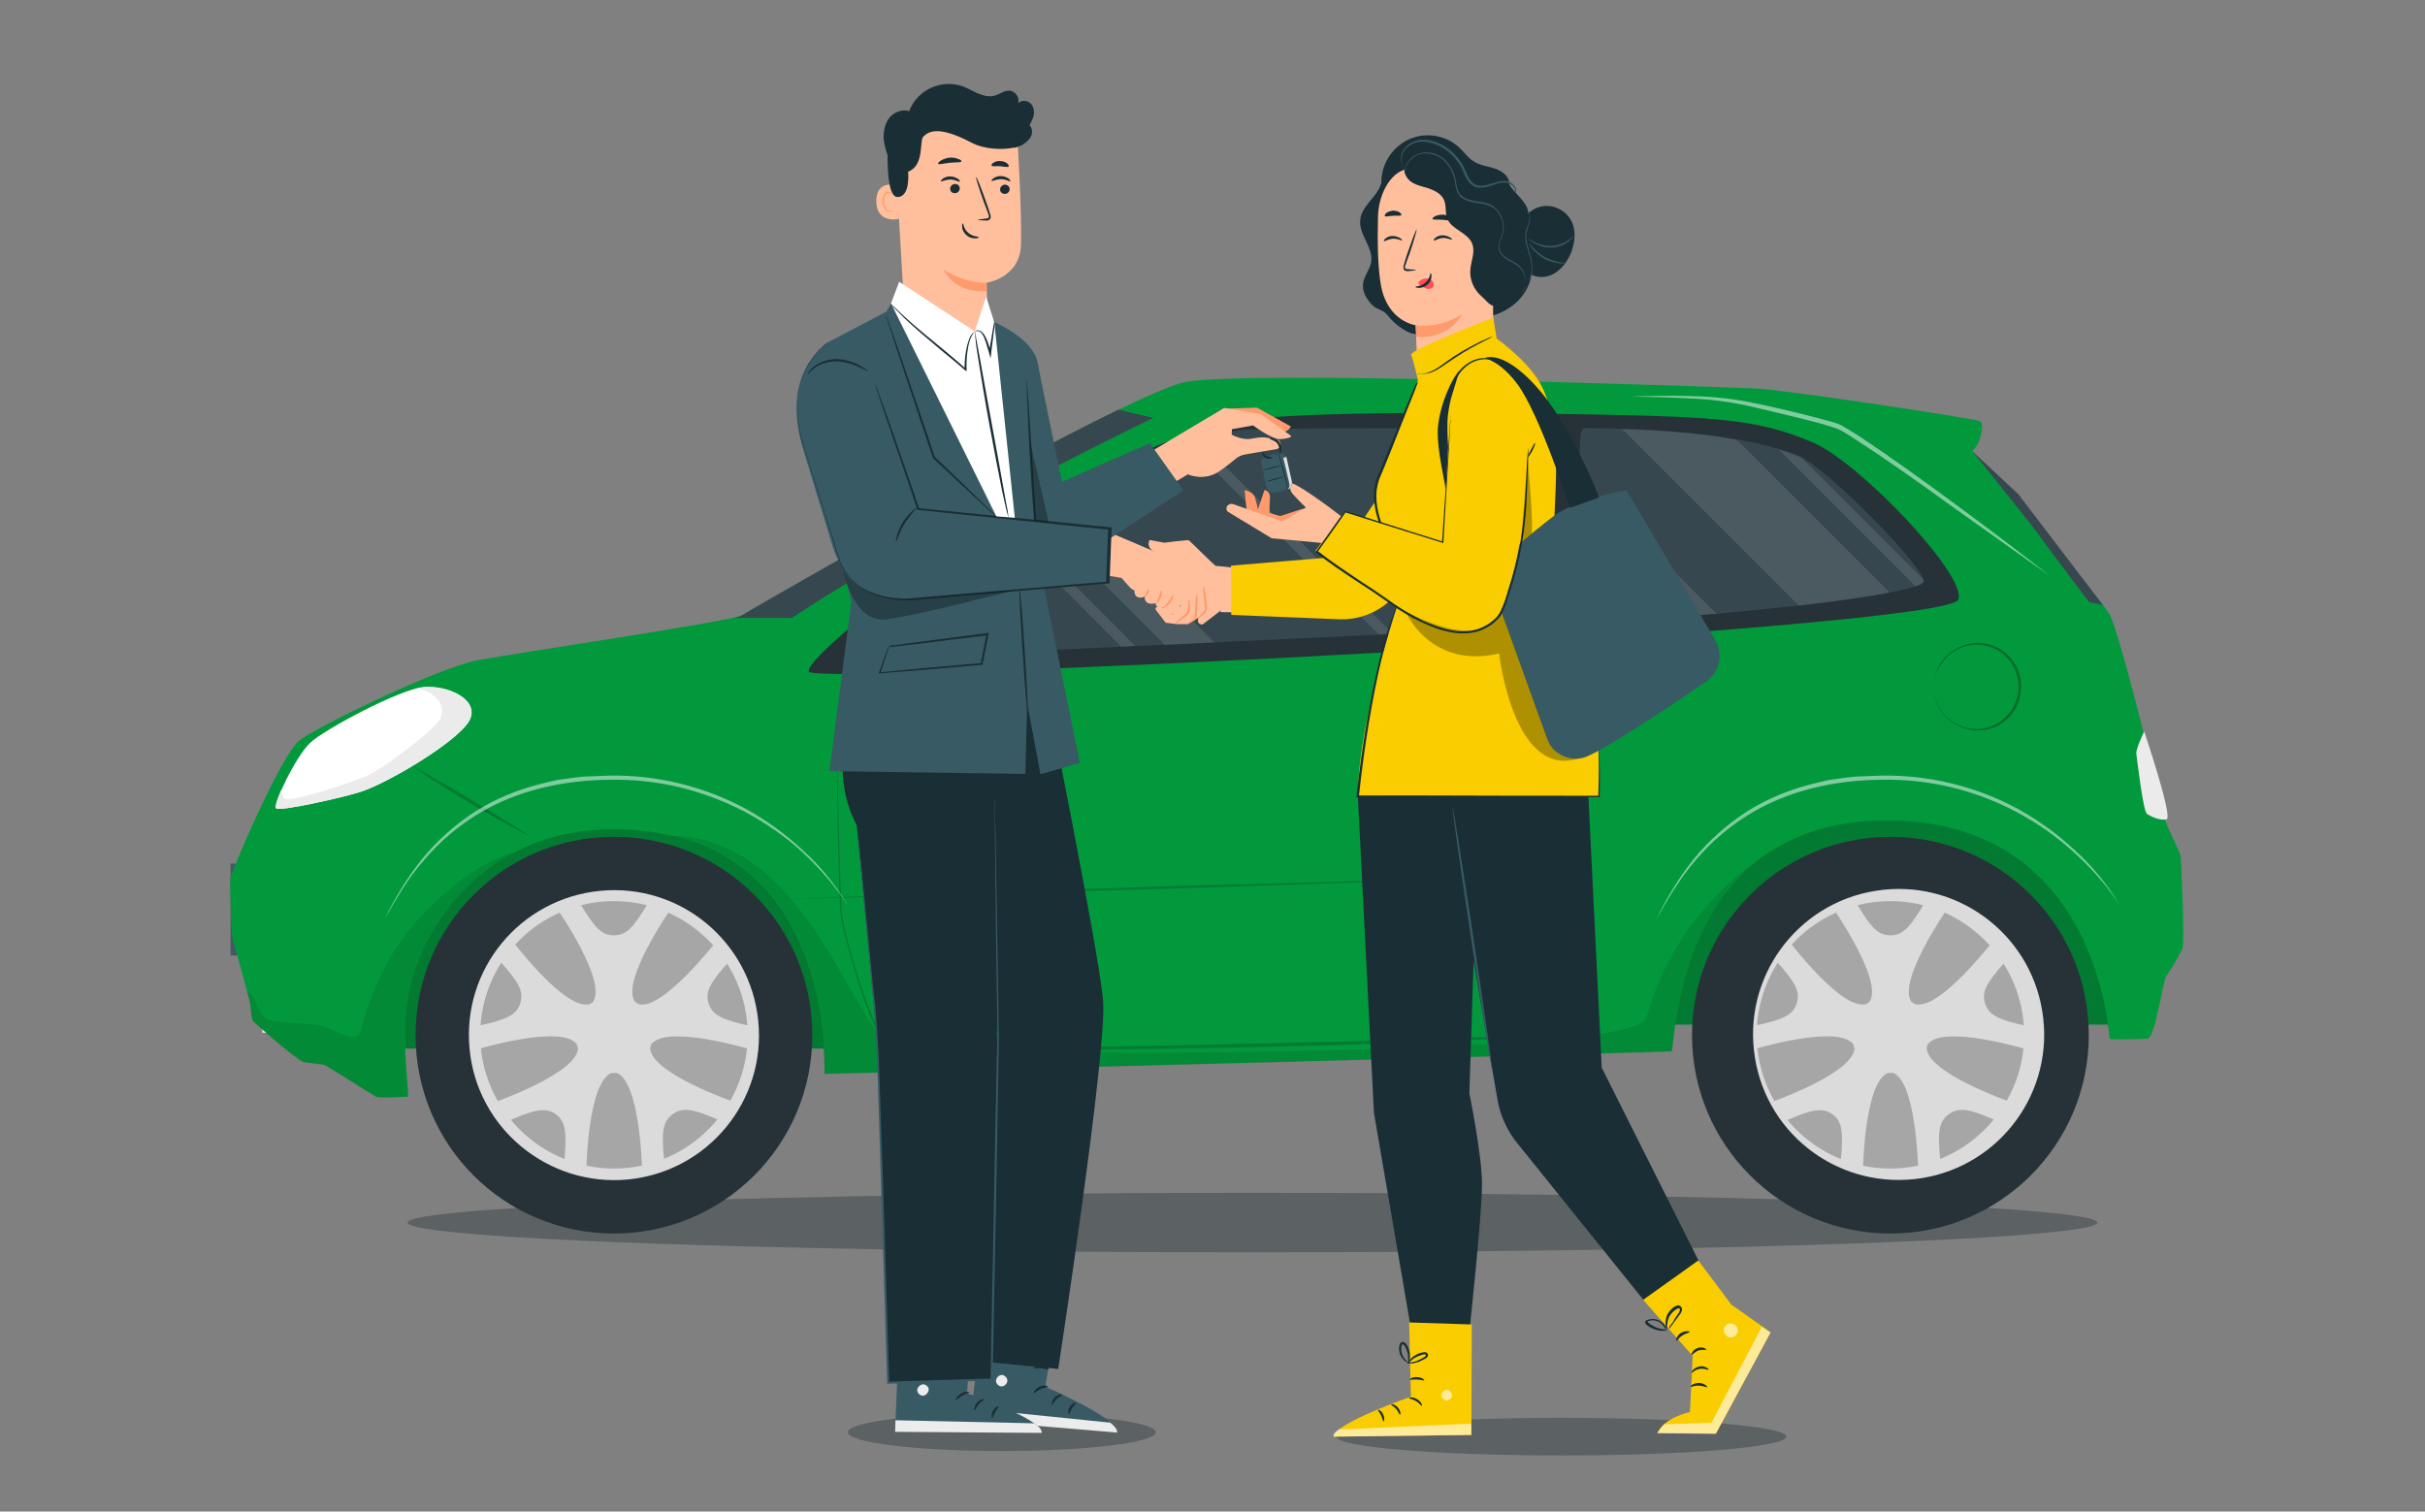 <?xml version="1.0" encoding="UTF-8"?> <!-- Generator: Adobe Illustrator 26.4.1, SVG Export Plug-In . SVG Version: 6.00 Build 0) --> <svg xmlns="http://www.w3.org/2000/svg" xmlns:xlink="http://www.w3.org/1999/xlink" id="Слой_1" x="0px" y="0px" viewBox="0 0 709 442" style="enable-background:new 0 0 709 442;" xml:space="preserve"><rect x="0" y="0" width="709" height="442" fill="#808080" stroke="none"/> <style type="text/css"> .st0{opacity:0.4;fill:#263238;} .st1{fill:none;} .st2{fill:#FFBF9D;} .st3{fill:#FF9A6C;} .st4{fill:#263238;} .st5{fill:#455A64;} .st6{opacity:0.6;} .st7{fill:#FFFFFF;} .st8{fill:#E0E0E0;} .st9{fill:#FACD00;} .st10{opacity:0.3;} .st11{fill:#00752E;} .st12{fill:#02993D;} .st13{opacity:0.5;} .st14{fill:#F5F5F5;} .st15{opacity:0.2;} .st16{fill:#37474F;} .st17{fill:#E1E1E1;} .st18{opacity:0.7;fill:#E1E1E1;} .st19{fill:#EBEBEB;} .st20{opacity:0.2;enable-background:new ;} .st21{opacity:0.1;enable-background:new ;} .st22{opacity:0.1;} .st23{fill:#DBDBDB;} .st24{fill:#A6A6A6;} .st25{opacity:0.3;enable-background:new ;} .st26{opacity:0.2;fill:#00752E;} .st27{fill:#FFA412;} .st28{opacity:0.4;} .st29{fill:#6980E2;} .st30{opacity:0.4;fill:#FFFFFF;} .st31{fill:#F7F7F7;} .st32{opacity:0.5;fill:#263238;} .st33{fill:#FFC727;} .st34{fill:#1A2E35;} .st35{fill:#375A64;} .st36{fill:#FAFAFA;} .st37{fill:#FF4F5B;} .st38{fill:#ECECEC;} </style> <g> <ellipse class="st0" cx="366.2" cy="357.5" rx="247" ry="8.7"></ellipse> <ellipse class="st0" cx="456.5" cy="420.1" rx="65.8" ry="5.5"></ellipse> <ellipse class="st0" cx="292.9" cy="418.8" rx="45" ry="5.5"></ellipse> <path class="st5" d="M148.2,252.5H67.4v26.9h80.8L148.2,252.5L148.2,252.5z"></path> <path class="st7" d="M90.9,270.3v-9.1c0-0.2,0.1-0.4,0.2-0.6c0.2-0.2,0.4-0.2,0.6-0.2h2.2c0.8,0,1.5,0.3,2.1,0.9 c0.5,0.5,0.9,1.3,0.9,2.1c0,0.6-0.2,1.3-0.6,1.8c0.6,0.4,1.1,0.9,1.3,1.6c0.3,0.7,0.3,1.4,0.1,2.1c-0.2,0.7-0.6,1.3-1.2,1.7 c-0.6,0.4-1.3,0.7-2,0.7h-2.8c-0.2,0-0.4-0.1-0.6-0.3C91,270.7,90.9,270.5,90.9,270.3L90.9,270.3z M92.6,264.4h1.3 c0.3,0,0.6-0.1,0.9-0.4c0.2-0.2,0.4-0.5,0.4-0.9c0-0.2,0-0.3-0.1-0.5c-0.1-0.1-0.2-0.3-0.3-0.4c-0.1-0.1-0.2-0.2-0.4-0.3 c-0.1-0.1-0.3-0.1-0.5-0.1h-1.3V264.4z M92.6,269.5h1.9c0.4,0,0.8-0.2,1-0.5c0.3-0.3,0.4-0.7,0.4-1.1c0-0.4-0.2-0.8-0.4-1.1 c-0.3-0.3-0.6-0.5-1-0.5h-1.9V269.5z"></path> <path class="st7" d="M100.6,270c-0.7-0.7-1.1-1.7-1.1-2.7s0.4-2,1.1-2.7c0.3-0.4,0.7-0.7,1.2-0.9c0.5-0.2,0.9-0.3,1.4-0.3 c0.5,0,1,0.1,1.4,0.3c0.4,0.2,0.8,0.5,1.2,0.9c0.7,0.7,1.1,1.7,1.1,2.7c0,0.5-0.1,1-0.3,1.5c-0.2,0.5-0.5,0.9-0.8,1.2 c-0.3,0.4-0.7,0.7-1.2,0.9c-0.4,0.2-0.9,0.3-1.4,0.3c-0.5,0-1-0.1-1.4-0.3C101.4,270.7,100.9,270.4,100.6,270L100.6,270z M101.2,267.3c0,0.6,0.2,1.2,0.5,1.6c0.4,0.4,0.9,0.6,1.5,0.6c0.5,0,1-0.2,1.4-0.6c0.4-0.5,0.6-1,0.6-1.6c0-0.6-0.2-1.2-0.6-1.6 c-0.4-0.4-0.9-0.6-1.4-0.6c-0.5,0-1.1,0.2-1.5,0.6C101.4,266.2,101.2,266.7,101.2,267.3z"></path> <path class="st7" d="M110.2,270c-0.7-0.7-1.1-1.7-1.1-2.7s0.4-2,1.1-2.7c0.3-0.4,0.7-0.7,1.2-0.9c0.5-0.2,0.9-0.3,1.4-0.3 c0.5,0,1,0.1,1.4,0.3c0.4,0.2,0.8,0.5,1.2,0.9c0.7,0.7,1.1,1.7,1.1,2.7c0,0.5-0.1,1-0.3,1.5c-0.2,0.5-0.5,0.9-0.8,1.3 c-0.3,0.4-0.7,0.7-1.2,0.9c-0.4,0.2-0.9,0.3-1.4,0.3c-0.5,0-1-0.1-1.4-0.3C111,270.8,110.6,270.4,110.2,270z M110.9,267.3 c0,0.6,0.2,1.2,0.6,1.6c0.4,0.4,0.9,0.6,1.5,0.6c0.5,0,1-0.2,1.4-0.6c0.4-0.4,0.6-1,0.6-1.6c0-0.6-0.2-1.2-0.6-1.6 c-0.4-0.4-0.9-0.6-1.4-0.6s-1.1,0.2-1.5,0.6C111.1,266.2,110.9,266.7,110.9,267.3L110.9,267.3z"></path> <path class="st7" d="M119.2,270.3v-9.1c0-0.1,0-0.2,0.1-0.3c0-0.1,0.1-0.2,0.2-0.3c0.1-0.1,0.2-0.1,0.3-0.2c0.1,0,0.2-0.1,0.3-0.1 c0.2,0,0.4,0.1,0.6,0.2s0.3,0.4,0.3,0.6v5.3l3.2-3.1c0.2-0.2,0.4-0.2,0.6-0.2s0.4,0.1,0.6,0.2c0.1,0.1,0.1,0.2,0.2,0.3 c0.1,0.1,0.1,0.2,0.1,0.3s0,0.2-0.1,0.3c-0.1,0.1-0.1,0.2-0.2,0.3l-2.3,2.3l2.4,2.9c0.1,0.1,0.1,0.2,0.2,0.3c0,0.1,0,0.2,0,0.3 c0,0.1,0,0.2-0.1,0.3c-0.1,0.1-0.1,0.2-0.2,0.3c-0.1,0.1-0.2,0.1-0.3,0.2c-0.1,0.1-0.2,0-0.3,0c-0.1,0-0.2,0-0.3-0.1 c-0.1-0.1-0.2-0.1-0.3-0.2l-2.2-2.7l-0.8,0.9v1.4c0,0.2-0.1,0.4-0.3,0.6c-0.2,0.2-0.4,0.2-0.6,0.2c-0.1,0-0.2,0-0.3-0.1 c-0.1,0-0.2-0.1-0.3-0.2c-0.1-0.1-0.1-0.2-0.2-0.3C119.2,270.5,119.2,270.4,119.2,270.3L119.2,270.3z"></path> <path class="st19" d="M138.8,300.4H76.7v1.6h62.1V300.4z"></path> <path class="st12" d="M247.3,306.6H107c0,0,15.4-65.6,70.1-65.6S244.9,292,247.3,306.6z"></path> <path class="st20" d="M247.3,306.6H107c0,0,15.4-65.6,70.1-65.6S244.9,292,247.3,306.6z"></path> <path class="st12" d="M621.6,299.6H481.3c0,0,15.3-65.5,70.2-65.5S619.2,285,621.6,299.6z"></path> <path class="st20" d="M621.6,299.6H481.3c0,0,15.3-65.5,70.2-65.5S619.2,285,621.6,299.6z"></path> <path class="st12" d="M616.7,179.5c3,4.8,15.8,57.9,16.1,59.7c0.3,1.8,4.7,9.9,4.8,11.4c0.1,1.5,1.2,25.2,0.5,26.8 c-1.4,2.8-3,5.5-4.8,8.1c-0.8,0.9-3.2,18-5.4,18.2c-2.2,0.2-10.8,0.4-11.1,0c-0.3-0.4-2.8-63.8-65.2-63.8s-61.7,67.2-62.9,67.5 c-1.1,0.2-247.6,6.6-247.6,6.6c0-10.3-0.8-71.5-62-71.5c-39.9,0-60,32.8-60.7,57.1c-0.3,10.1,1.4,21.1,0.8,21.1 c-1.8,0-8.1,0.5-9.2,0c-1.1-0.5-14.1-9-15.2-9.3c-1.1-0.4-4.2-0.5-6.1-0.9c-1.8-0.5-14.7-11.7-14.9-12.2c-0.2-0.5-0.6-4.9-0.7-5.3 c-0.1-0.4-4.4-16.3-5-18.1c-0.6-1.8-0.8-16.3-0.8-17.8c0-1.5,14.9-36.7,20.5-40.8c5.5-4.1,40.6-21.2,52.1-23.3 c11.5-2.1,74.8-11.5,77.1-13.1c2.3-1.6,110.4-63.6,129.1-68.1c15.2-3.7,158.3,1.4,167.5,1.8c9.2,0.5,63.6,8.8,65.2,9.5 c1.7,0.8,0,7.5-2.2,8.7C576.7,132,611.4,171.2,616.7,179.5z"></path> <path class="st21" d="M195.9,244.4c44.5,10.2,45.1,60.5,45.1,69.7c0,0,246.6-6.4,247.7-6.6c0.9-0.2,0.6-44.3,33.7-61.1 c-14.8,7.3-33.8,25-41,51c-0.8,2.8-8.6,7.1-78.2,9.3c-69.5,2.2-130,0.8-141.4-0.8C250.2,304.3,236.8,244.2,195.9,244.4z"></path> <path class="st4" d="M572.6,175.3c-3,8.9-334.1,25.4-336.1,21.1c-1.5-3.2,31-29.3,46.3-37.9c15.2-8.5,58.7-33.1,80.1-35.7 c21.4-2.5,64.9-2.3,102.8-1.6c37.6,0.7,49,1.6,64.6,8.3C543.9,135.5,575,168.2,572.6,175.3z"></path> <path class="st16" d="M562.4,170.1c-0.9,3.3-48.5,10.3-142.7,14.7c-94.1,4.4-140.7,6.7-141.8,6.2s3.2-25.5,4.8-27.6 c1.6-2.1,69.1-36.7,79.7-37.6c10.6-0.9,67.8-0.4,96.7-0.6c35.9-0.2,56.3,3.9,66.6,8C534.7,137.1,563.4,166.8,562.4,170.1z"></path> <g class="st22"> <path class="st7" d="M474.3,125.5l51.6,51.6c11.6-1.3,20.5-2.6,26.6-3.8l-44.7-44.7C496.8,126.7,485.5,125.7,474.3,125.5 L474.3,125.5z"></path> <path class="st7" d="M277.9,191c0.5,0.2,9.4-0.1,27-0.9l-23.3-23.3C279.6,174.2,276.9,190.7,277.9,191z"></path> <path class="st7" d="M432.6,125.3l55.3,55.3l12.3-1l1.7-0.1l-54.2-54.2C443,125.3,437.9,125.3,432.6,125.3z"></path> <path class="st7" d="M303.9,151.9l36.7,36.7l14.5-0.7L314,146.8C310.5,148.6,307.1,150.3,303.9,151.9z"></path> <path class="st7" d="M520.1,131.5l40,40c1.4-0.5,2.2-0.9,2.3-1.3c0-0.3,0-0.5-0.1-0.8L526.9,134c-0.4-0.2-0.8-0.4-1.3-0.6 C524.1,132.8,522.2,132.1,520.1,131.5z"></path> <path class="st7" d="M295.2,156.4l32.6,32.7l4.1-0.2l-34-34.1L295.2,156.4z"></path> <path class="st7" d="M351.3,129.4l55.9,55.9l-4.1,0.2l-54.9-54.8L351.3,129.4z"></path> </g> <path class="st4" d="M462.2,126.7c-0.6,1.8-1.5,55.3-1.5,57s1.9,2.1,1.9,2.1l-30.4,1.4c0,0,2-0.6,2.3-1.5s9.9-58.6,9.9-59.4 c0-0.8-1.6-1.5-1.6-1.5h21.1c-0.4,0.1-0.8,0.4-1.1,0.7C462.6,126,462.3,126.3,462.2,126.7L462.2,126.7z"></path> <path class="st7" d="M137.5,210.2c-2.3,5.8-23.6,18.6-31.9,21.3c-5.2,1.7-23.6,5.8-24.8,4.9c-1.2-0.9,5.7-15.3,9.9-19.2 c4.1-3.9,26.1-15.6,33.1-16.3C130.9,200.3,139.9,204.4,137.5,210.2z"></path> <path class="st19" d="M80.7,236.4c1.2,0.9,19.6-3.2,24.8-4.9c8.3-2.8,29.6-15.5,31.9-21.3c2.3-5.8-6.6-9.9-13.7-9.2 c-0.5,0.1-1.1,0.2-1.6,0.3c6.9,1.6,9,6.7,5.5,10.4c-3.5,3.7-15.2,12.8-20,15c-4.7,2.2-22.5,7.9-24.3,6.9c-0.4-0.3-0.6-0.8-0.8-1.2 c-0.2-0.5-0.3-1-0.3-1.4C81,233.9,80.2,236.1,80.7,236.4z"></path> <g class="st15"> <path d="M447.3,191.2l2.1,14.7l0.9,7.4c0.1,1.2,0.3,2.5,0.4,3.7c0.1,1.2,0,2.5,0,3.7l-0.3,29.7l-0.2,14.9l-0.1,7.4l-0.1,3.7 l-0.3,3.7l-1.1,14.9l-1.3,14.8l0.8-14.8l0.9-14.8l0.2-3.7V273l0.1-7.4l0.1-14.8l0.5-29.7c0-1.2,0.1-2.5,0-3.7 c-0.1-1.2-0.2-2.4-0.3-3.7l-0.8-7.4L447.3,191.2z"></path> <path d="M244.7,227.7c0.1,10,0.3,20,0.6,30c0.1,2.5,0.2,5,0.3,7.5c0.1,2.5,0.5,5,1.2,7.4c1.2,4.8,2.6,9.6,4,14.3 c1.4,4.7,3.2,9.3,5.2,13.8l0.8,1.6c0.3,0.5,0.6,1.1,0.9,1.6c0.3,0.5,0.6,1,1,1.5l0.5,0.7c0.3,0.2,0.6,0.3,0.9,0.3 c2.2,0.3,4.3,0.3,6.5,0.4c17.3,0.4,34.6,0.2,51.9,0.1s34.6-0.4,51.9-0.8c17.3-0.4,34.6-0.9,51.9-1.7c8.6-0.4,16.9-0.4,25.5-1.3 v-0.7c-8.6,0.9-16.9,0.8-25.5,1.2c-17.2,0.7-34.6,1.1-51.9,1.5c-17.3,0.4-34.6,0.8-51.9,1s-34.6,0.4-51.9,0.1 c-2.1-0.1-4.3-0.1-6.4-0.4c-0.2,0-0.6-0.1-0.6-0.1l-0.5-0.7c-0.4-0.5-0.7-1-1-1.5c-0.3-0.5-0.6-1-0.9-1.5l-0.8-1.6 c-2-4.4-3.7-9-5.2-13.7s-2.9-9.4-4-14.2c-0.7-2.4-1.1-4.9-1.2-7.4l-0.3-7.5c-0.3-10-0.6-20-0.8-30c0-1.2,0-2.5,0-3.8 c0-0.6,0.1-1.2,0.2-1.8l0.3-1.9l1-7.4l2.1-14.8l-2.2,14.8l-1.1,7.4l-0.3,1.9c-0.1,0.6-0.2,1.2-0.2,1.9 C244.7,225.2,244.7,226.4,244.7,227.7z"></path> <path d="M120.2,223.4c2.6,2.2,5.4,4.2,8.3,5.9c2.9,1.9,5.8,3.6,8.7,5.4s5.9,3.4,8.8,5.1c3,1.6,6,3.3,9,4.8 c-2.8-1.9-5.7-3.7-8.6-5.5l-8.7-5.3l-8.8-5.1l-4.4-2.6C123,225.3,121.6,224.4,120.2,223.4L120.2,223.4z"></path> <path d="M450.6,256.2l-27.6,0.7l-27.6,0.8l-55.3,1.5l-55.3,1.8l-27.6,0.9l-27.6,1l27.6-0.7l27.6-0.8l55.3-1.5l55.2-1.8l27.6-0.9 L450.6,256.2z"></path> </g> <path class="st4" d="M552.7,360.7c32,0,58-25.9,58-58s-25.9-58-58-58c-32,0-58,25.9-58,58S520.7,360.7,552.7,360.7z"></path> <path class="st23" d="M561.9,344.5c23.1-3.7,39-25.5,35.2-48.8c-3.7-23.1-25.5-39-48.8-35.2c-23.1,3.7-39,25.5-35.2,48.8 C516.8,332.5,538.6,348.2,561.9,344.5z"></path> <path class="st24" d="M552.7,341.7c21.5,0,39.1-17.5,39.1-39.1c0-21.5-17.5-39.1-39.1-39.1s-39.1,17.5-39.1,39.1 C513.7,324.2,531.1,341.7,552.7,341.7z"></path> <path class="st23" d="M546.6,292.9h12.2c-4.1-6,10.3-26.8,10.3-26.8l-6.4-2.1c-4.3,7.3-6.4,9.5-10,9.5s-5.7-2.2-10-9.5l-6.4,2.1 C536.2,266,550.7,286.9,546.6,292.9z"></path> <path class="st23" d="M559.9,293.6l3.8,11.7c4.4-5.8,28.7,1.5,28.7,1.5l0.1-6.8c-8.3-1.8-11-3.2-12.1-6.5c-1.1-3.4,0.3-6.1,6-12.4 l-4-5.4C582.3,275.5,566.9,295.7,559.9,293.6z"></path> <path class="st23" d="M563.3,306.5l-9.9,7.2c6.8,2.4,7.4,27.7,7.4,27.7l6.5-2c-0.9-8.5-0.4-11.5,2.5-13.6c2.9-2.1,5.9-1.6,13.7,1.8 l3.9-5.5C587.4,322.1,563.5,313.7,563.3,306.5z"></path> <path class="st23" d="M552.1,313.7l-9.9-7.2c-0.2,7.3-24.1,15.7-24.1,15.7l4,5.5c7.8-3.4,10.8-3.9,13.6-1.9 c2.9,2.1,3.3,5.1,2.5,13.6l6.5,2C544.7,341.5,545.2,316.1,552.1,313.7z"></path> <path class="st23" d="M541.8,305.3l3.8-11.7c-7,2.1-22.3-18.1-22.3-18.1l-4,5.5c5.7,6.3,7.1,9,6,12.4c-1.1,3.4-3.8,4.7-12.1,6.5 l0.1,6.8C513.1,306.7,537.3,299.5,541.8,305.3z"></path> <path class="st23" d="M541.4,302.4c0,2.2,0.7,4.4,1.9,6.3s3,3.3,5.1,4.2c2.1,0.9,4.3,1.1,6.5,0.6c2.2-0.4,4.2-1.5,5.8-3.1 c1.6-1.6,2.7-3.6,3.1-5.8c0.4-2.2,0.2-4.5-0.6-6.5c-0.9-2.1-2.3-3.8-4.2-5.1c-1.9-1.2-4.1-1.9-6.3-1.9c-1.5,0-3,0.3-4.3,0.9 c-1.4,0.6-2.6,1.4-3.7,2.5c-1.1,1.1-1.9,2.3-2.5,3.7C541.6,299.6,541.4,300.9,541.4,302.4L541.4,302.4z"></path> <path class="st4" d="M179.5,360.7c32,0,58-25.9,58-58s-25.9-58-58-58s-58,25.9-58,58S147.4,360.7,179.5,360.7z"></path> <path class="st23" d="M183.6,344.9c23.3-2.3,40.4-22.9,38.1-46.3c-2.3-23.3-22.9-40.4-46.3-38.1c-23.3,2.3-40.4,22.9-38.1,46.3 C139.5,330,160.3,347.1,183.6,344.9z"></path> <path class="st24" d="M179.5,341.7c21.5,0,39.1-17.5,39.1-39.1c0-21.5-17.5-39.1-39.1-39.1s-39.1,17.5-39.1,39.1 C140.4,324.2,158,341.7,179.5,341.7z"></path> <path class="st23" d="M173.4,292.9h12.2c-4.1-6,10.3-26.8,10.3-26.8l-6.4-2.1c-4.3,7.3-6.4,9.5-10,9.5s-5.7-2.2-10-9.5l-6.4,2.1 C163.1,266,177.5,286.9,173.4,292.9z"></path> <path class="st23" d="M186.7,293.6l3.8,11.7c4.4-5.8,28.7,1.5,28.7,1.5l0.1-6.8c-8.3-1.8-11-3.2-12.1-6.5c-1.1-3.4,0.3-6.1,6-12.4 l-4-5.4C209.1,275.5,193.6,295.7,186.7,293.6z"></path> <path class="st23" d="M190.1,306.5l-9.9,7.2c6.9,2.4,7.5,27.7,7.5,27.7l6.5-2c-0.9-8.5-0.4-11.5,2.5-13.6c2.9-2.1,5.9-1.6,13.7,1.8 l3.9-5.5C214.1,322.1,190.2,313.7,190.1,306.5z"></path> <path class="st23" d="M178.9,313.7l-9.9-7.2c-0.2,7.3-24.1,15.7-24.1,15.7l3.9,5.5c7.8-3.4,10.8-3.9,13.7-1.9 c2.8,2.1,3.3,5.1,2.5,13.6l6.5,2C171.4,341.5,172,316.1,178.9,313.7z"></path> <path class="st23" d="M168.6,305.3l3.8-11.7c-7,2.1-22.3-18.1-22.3-18.1l-4,5.5c5.7,6.3,7.1,9,6,12.4c-1.1,3.4-3.8,4.7-12.1,6.5 l0.1,6.8C139.9,306.7,164.2,299.5,168.6,305.3z"></path> <path class="st23" d="M168.2,302.4c0,2.2,0.7,4.4,1.9,6.3c1.2,1.9,3,3.3,5.1,4.2c2.1,0.9,4.3,1.1,6.5,0.6c2.2-0.4,4.2-1.5,5.8-3.1 c1.6-1.6,2.7-3.6,3.1-5.8c0.4-2.2,0.2-4.5-0.6-6.5c-0.9-2.1-2.3-3.8-4.2-5.1c-1.9-1.2-4.1-1.9-6.3-1.9c-1.5,0-3,0.3-4.3,0.9 c-1.4,0.6-2.6,1.4-3.7,2.5c-1.1,1.1-1.9,2.3-2.5,3.7C168.5,299.4,168.2,300.9,168.2,302.4L168.2,302.4z"></path> <path class="st12" d="M291.2,169.4c2.1,2.1,1.9,21,0.4,22.5s-22.5,2.9-24.2-8.8C265.6,171.4,288,166.1,291.2,169.4z"></path> <path class="st16" d="M214.4,180.7h17.1c44.6-29.3,105.7-58.5,105.7-58.5l-10.2-2.4c-37,17.9-108.3,58.9-110.2,60.2 C216.1,180.4,215.2,180.6,214.4,180.7z"></path> <g class="st13"> <path class="st7" d="M619.8,264.7c-3.6-5.9-7.9-11.3-13-15.9c-5-4.7-10.6-8.8-16.7-12.2c-12.2-6.6-25.9-10-40-9.8l-5.2,0.2 l-2.6,0.1c-0.9,0.1-1.7,0.2-2.6,0.3l-5.1,0.7c-1.7,0.4-3.4,0.8-5,1.2c-6.7,1.7-13.2,4.4-19,8.1c-5.8,3.8-11,8.4-15.4,13.8 c-4.3,5.4-7.9,11.3-10.9,17.5c3.4-6,6.9-11.9,11.4-17.1c4.4-5.2,9.6-9.7,15.4-13.3c11.6-7.2,25.4-10.2,39.1-10.3 c6.8-0.1,13.6,0.6,20.3,2.2c6.6,1.6,13,4,19,7.2c6,3.2,11.7,7.1,16.7,11.7C611.5,253.8,616,259,619.8,264.7L619.8,264.7z"></path> <path class="st7" d="M247.9,264.7c-3.6-5.9-7.9-11.3-13-15.9c-5-4.7-10.6-8.8-16.7-12.2c-12.2-6.6-25.9-10-39.9-9.8l-5.2,0.2 l-2.6,0.1c-0.9,0.1-1.7,0.2-2.6,0.3l-5.1,0.7c-1.7,0.4-3.4,0.8-5,1.2c-6.7,1.7-13.2,4.4-19,8.1c-5.8,3.8-11,8.4-15.4,13.8 c-4.3,5.4-7.9,11.3-10.9,17.5c3.4-6,6.8-11.9,11.4-17.1c4.4-5.2,9.6-9.7,15.4-13.3c11.6-7.2,25.4-10.2,39.1-10.3 c6.8-0.1,13.6,0.6,20.3,2.2c6.6,1.6,13,4,19.1,7.2c6,3.2,11.7,7.1,16.7,11.7C239.6,253.8,244.1,259,247.9,264.7z"></path> <path class="st7" d="M599.3,168.4c-9-7.1-18.2-14-27.4-20.8s-18.5-13.5-28.1-19.9c-1.2-0.8-2.4-1.5-3.7-2.3 c-0.6-0.4-1.3-0.7-1.9-1.1c-0.7-0.3-1.4-0.6-2.1-0.8c-2.8-0.8-5.6-1.5-8.3-2.2c-5.6-1.4-11.2-2.7-16.8-3.8 c-5.7-1.1-11.4-1.6-17.2-1.7c-5.7-0.1-11.5-0.1-17.2,0.2c5.7,0,11.5,0.2,17.2,0.5c5.7,0.2,11.4,0.9,17,2.1 c5.6,1.3,11.2,2.6,16.7,4c2.8,0.7,5.5,1.4,8.3,2.3c0.7,0.2,1.3,0.4,1.9,0.7c0.6,0.3,1.2,0.6,1.8,1c1.2,0.7,2.4,1.5,3.6,2.3 c9.6,6.2,18.9,12.9,28.2,19.6L599.3,168.4z"></path> </g> <path class="st21" d="M72,289.5c0.6,2.1,0.9,3.5,1,3.6c0.1,0.4,0.5,4.8,0.7,5.3c0.2,0.5,13.1,11.7,14.9,12.2 c1.7,0.4,4.5,0.6,5.8,0.8h0.1h0.2c0.6,0.2,5,3,8.9,5.5l1.3,0.8l0.6,0.4c0.4,0.2,0.8,0.5,1.2,0.7l1,0.6l0.5,0.3 c0.9,0.5,1.5,0.9,1.7,1c1.1,0.5,7.4,0,9.2,0c0-0.1,0.1-0.2,0.1-0.3c0-0.6-0.1-2-0.2-3.9c0-0.3-0.1-0.6-0.1-1c0-0.4-0.1-0.8-0.1-1.2 s-0.1-0.8-0.1-1.1c0-0.2,0-0.4,0-0.7c-0.1-0.8-0.1-1.7-0.2-2.6l0,0c-0.2-3.2-0.3-6.8-0.2-10.3c0-0.6,0-1.2,0.1-1.7 c0.1-0.6,0.1-1.1,0.1-1.6c0.1-0.5,0.1-0.9,0.2-1.4l0.2-1.1c0.2-1.3,0.4-2.6,0.7-3.9c0.1-0.3,0.1-0.6,0.2-0.9 c0.1-0.5,0.3-1.1,0.4-1.6c0.1-0.5,0.2-0.8,0.4-1.2c0.2-0.8,0.5-1.6,0.8-2.4c0.1-0.4,0.3-0.9,0.4-1.3c0.5-1.3,1-2.6,1.6-4 c0.2-0.4,0.3-0.7,0.5-1.1c0.3-0.6,0.6-1.2,0.9-1.8c0.1-0.2,0.2-0.4,0.3-0.7c0.2-0.5,0.5-1,0.8-1.5c0.3-0.4,0.6-1.1,1-1.7 c0.4-0.6,0.7-1.1,1-1.7c0.3-0.6,0.7-1,1-1.5l0.1-0.1l1-1.5c0.1-0.1,0.1-0.2,0.2-0.3c0.3-0.4,0.6-0.8,0.9-1.2 c0.1-0.1,0.2-0.3,0.3-0.4l1.2-1.4c0.9-1,1.7-2,2.6-2.9c0.1-0.1,0.2-0.2,0.2-0.3c0.4-0.4,0.7-0.7,1.1-1.1c0.1-0.1,0.3-0.3,0.4-0.4 c0.4-0.4,0.9-0.8,1.3-1.2l0.1-0.1c0.5-0.5,1-0.9,1.5-1.3l1.4-1.2l0.2-0.2c0.4-0.4,0.9-0.7,1.4-1c0.2-0.1,0.4-0.3,0.6-0.4l0.1-0.1 c0.4-0.3,0.9-0.6,1.3-0.9c0.4-0.3,1.1-0.7,1.7-1.1c0.1-0.1,0.2-0.1,0.3-0.1c0.6-0.4,1.2-0.7,1.8-1c0.6-0.3,1.3-0.7,1.9-1 c-11.4,2.4-30.5,18-38.3,34.2c-7.7,16.1-5.7,17.3-7.5,19.2c-1.8,1.9-7.8-2-10.5-2.7c-2.8-0.7-11.7-0.9-15.2-1.6 c-3.4-0.7-4-6.9-6.4-8.3C72.3,289.9,72.1,289.7,72,289.5L72,289.5z"></path> <g class="st10"> <path d="M565.4,200.7c0,2,0.5,4,1.4,5.8c0.9,1.8,2.3,3.3,4,4.5c1.7,1.1,3.6,1.9,5.6,2.1c2,0.2,4,0,5.9-0.8 c1.9-0.7,3.5-1.9,4.9-3.5c1.3-1.5,2.2-3.4,2.7-5.3c0.4-2,0.4-4-0.2-6c-0.5-1.9-1.5-3.7-2.9-5.2c-1.7-1.8-3.9-3-6.3-3.5 s-4.9-0.3-7.1,0.6c-2.3,0.9-4.2,2.4-5.6,4.5C566.2,195.7,565.4,198.1,565.4,200.7L565.4,200.7z M565.4,200.7 c0-11.2,13.8-16.9,21.8-9c1.2,1.2,2.1,2.7,2.8,4.2c0.6,1.6,1,3.3,0.9,5c0,1.7-0.4,3.4-1,5c-0.7,1.6-1.6,3-2.9,4.2 C578.9,217.8,565.2,211.9,565.4,200.7L565.4,200.7z"></path> </g> <path class="st25" d="M590.5,199.6c0-0.5,0.1-0.9,0.2-1.4C590.6,198.6,590.6,199.1,590.5,199.6z"></path> <path class="st19" d="M626.9,213.9c0,0-2.5,5.1-2.3,6.5c0.2,1.5,2,16.9,3.1,17.6c1.1,0.7,3.6,2,5.7,1.6 C635.5,239.3,626.9,213.9,626.9,213.9z"></path> <path class="st16" d="M576.7,132c0,0,17.8,22.1,19,23.9c1.2,1.8,15.1,20.2,15.1,20.2l4,0.8l-24.7-32.4L576.7,132z"></path> <path class="st25" d="M415.3,217.1h6.5c3.9,0,7.1-3.2,7.1-7.1v-2.9c0-3.9-3.2-7.1-7.1-7.1h-6.5c-3.9,0-7.1,3.2-7.1,7.1v2.9 C408.3,214,411.4,217.1,415.3,217.1z"></path> <path class="st12" d="M404.4,212.1h31.1c0.6,0,1-0.4,1-1v-3.8c0-0.6-0.4-1-1-1h-31.1c-0.6,0-1,0.4-1,1v3.8 C403.4,211.7,403.9,212.1,404.4,212.1z"></path> <path class="st21" d="M404.4,212.1h31.1c0.6,0,1-0.4,1-1v-3.8c0-0.6-0.4-1-1-1h-31.1c-0.6,0-1,0.4-1,1v3.8 C403.4,211.7,403.9,212.1,404.4,212.1z"></path> <path class="st4" d="M404.8,142.9c0.2,0.9,0.4,1.8,0.5,2.8c0.1,0.7,0.1,1.5,0,2.2c0,0,0,0.1-0.1,0.1h-0.1H405c0,0,0,0-0.1-0.1 c-0.3-0.7-0.5-1.5-0.6-2.2c-0.2-0.9-0.4-1.7-0.5-2.6c0-0.1,0-0.2,0.1-0.3c0.1-0.1,0.2-0.2,0.3-0.2c0.1,0,0.2,0,0.3,0.1 C404.7,142.7,404.7,142.8,404.8,142.9L404.8,142.9z"></path> <g> <path class="st2" d="M335.9,158.5c0-0.2,0.1-0.4,0.2-0.6l4.3,0.8c0,0,6.9-0.9,7.2-0.7c0.3,0.2,7.6,7.5,7.9,7.5 c0.2-0.1,10.3,1.1,10.3,1.1l0.2,12.5l-9-0.1l-7.7-11.1l-12.2-6.8C336.2,160.6,335.6,159.5,335.9,158.5z"></path> </g> <g> <g> <g> <g> <path class="st34" d="M422.5,232.7l15.3,88.7c0.8,4.8,2.8,9.2,5.9,13l37.6,46.7l15.3-12.5l-28.3-56.4l-3.9-79.3L422.5,232.7z"></path> </g> </g> </g> <g> <g> <g> <path class="st34" d="M432.4,232.6l-2.8,87.1c0,0,3.6,17.6,3.7,26.3c0.1,8.7-4,46.3-4,46.3l-16.1,0.2l-11.5-67.1l-4.7-92.5 L432.4,232.6z"></path> </g> </g> </g> <g> <g> <path class="st35" d="M436.2,312.6c-0.2,0-2.9-17.1-6.1-38.2c-3.2-21.1-5.6-38.3-5.4-38.3c0.2,0,2.9,17.1,6.1,38.2 C434,295.5,436.4,312.6,436.2,312.6z"></path> </g> </g> </g> <g> <g> <path class="st9" d="M496.5,368.6l0.5,0.6l9.2,12.3l11.5,8.1l-16,29.6l-17.1-0.2c0,0,1.3-4.1,9.5-6.1l0.8-16.4l-14.5-16.4"></path> </g> </g> <g class="st6"> <g> <polygon class="st7" points="517.6,389.7 501.6,419.3 484.5,419.1 486.5,416.5 500.4,416 515.1,388 "></polygon> </g> </g> <g> <g> <g> <path class="st34" d="M494.3,405.5c0.1,0.2,1.1-0.4,2.4-0.3c1.3,0,2.3,0.6,2.4,0.4c0.2-0.1-0.8-1.2-2.4-1.2 C495.1,404.4,494.1,405.3,494.3,405.5z"></path> </g> </g> </g> <g> <g> <g> <path class="st34" d="M494.6,401.4c0.2,0.1,0.9-0.9,2.3-1.1c1.4-0.3,2.4,0.4,2.6,0.2c0.1-0.1-0.1-0.4-0.6-0.6 c-0.5-0.3-1.2-0.5-2.1-0.3c-0.8,0.2-1.5,0.6-1.8,1C494.6,401,494.5,401.4,494.6,401.4z"></path> </g> </g> </g> <g> <g> <g> <path class="st34" d="M494.6,396.2c0.2,0.1,0.8-0.9,2-1.3c1.2-0.4,2.3,0,2.3-0.2c0-0.1-0.2-0.3-0.6-0.5c-0.5-0.2-1.2-0.3-2,0 c-0.8,0.3-1.3,0.8-1.5,1.2C494.5,395.8,494.5,396.2,494.6,396.2z"></path> </g> </g> </g> <g> <g> <g> <path class="st34" d="M490.1,392.1c0.2,0.1,0.7-0.9,1.8-1.6c1.1-0.7,2.1-0.8,2.1-1c0.1-0.2-1.3-0.5-2.6,0.3 C490.1,390.7,489.9,392.1,490.1,392.1z"></path> </g> </g> </g> <g> <g> <g> <path class="st34" d="M487.9,388.5c0.1,0.1,0.7-0.6,1.5-1.8c0.5-0.7,1-1.3,1.5-2c0.3-0.4,0.6-0.7,0.8-1.4c0.1-0.3,0.1-0.7-0.1-1 c-0.2-0.4-0.6-0.6-1-0.6c-0.7,0.1-1.2,0.5-1.6,0.8c-0.4,0.4-0.8,0.8-1.1,1.2c-0.6,0.8-0.8,1.7-0.9,2.5c-0.2,1.5,0.3,2.4,0.4,2.3 c0.1,0-0.1-0.9,0.2-2.2c0.2-0.7,0.4-1.4,1-2.1c0.3-0.4,0.6-0.7,1-1c0.4-0.3,0.8-0.6,1.2-0.6c0.2,0,0.3,0,0.3,0.2 c0.1,0.1,0.1,0.3,0,0.5c-0.1,0.4-0.4,0.8-0.7,1.2c-0.5,0.7-0.9,1.4-1.3,2.1C488.2,387.7,487.8,388.5,487.9,388.5z"></path> </g> </g> </g> <g> <g> <g> <path class="st34" d="M487.3,389c0.1,0,0-0.9-0.9-1.9c-0.9-1-2.8-2-5.1-1c-0.2,0.1-0.3,0.4-0.3,0.6c0,0.2,0.1,0.4,0.2,0.5 c0.2,0.3,0.4,0.4,0.6,0.5c0.4,0.3,0.8,0.5,1.2,0.7c0.8,0.4,1.6,0.6,2.2,0.7c1.3,0.2,2.1-0.1,2.1-0.2c0-0.1-0.8-0.1-2-0.4 c-0.6-0.1-1.3-0.4-2-0.8c-0.4-0.2-0.7-0.4-1.1-0.7c-0.2-0.1-0.4-0.3-0.4-0.4c-0.1-0.2-0.1-0.1,0-0.2c0.1-0.1,0.3-0.1,0.5-0.2 c0.2,0,0.4-0.1,0.6-0.1c0.4,0,0.8,0,1.2,0.1c0.8,0.2,1.4,0.6,1.8,1C486.9,388.3,487.2,389.1,487.3,389z"></path> </g> </g> </g> <g class="st6"> <g> <path class="st7" d="M504,389c0,1.1,0.9,2,2,2.1c1.1,0,2-0.9,2.1-2c0-1.1-0.9-2-2-2.1C504.9,387,504,387.8,504,389z"></path> </g> </g> <g> <g> <path class="st9" d="M430.3,387.3l-0.1,32.3l-40.3,0.5c0.2-3.9,22.6-11.7,22.6-11.7l-0.5-21.7L430.3,387.3z"></path> </g> </g> <g class="st6"> <g> <g> <path class="st7" d="M423.3,406.4c0.8,0.2,1.3,1.1,1.2,1.9c-0.2,0.8-1.1,1.4-1.8,1.2c-0.8-0.2-1.5-1.2-1.2-2 c0.3-0.8,1.3-1.4,2-1"></path> </g> </g> </g> <g class="st6"> <g> <path class="st7" d="M430.2,419.6l-0.1-3.3l-38.6,1.7c0,0-1.8,0.8-1.6,2.1L430.2,419.6z"></path> </g> </g> <g> <g> <g> <path class="st34" d="M412,408.8c0,0.2,1,0.3,2,0.9c1,0.6,1.5,1.4,1.7,1.4c0.2,0-0.1-1.2-1.3-1.9 C413.1,408.4,411.9,408.6,412,408.8z"></path> </g> </g> </g> <g> <g> <g> <path class="st34" d="M406.7,410.7c0,0.2,0.8,0.5,1.5,1.3c0.7,0.8,0.9,1.7,1.1,1.7c0.2,0,0.3-1.1-0.6-2.1 C407.9,410.6,406.7,410.5,406.7,410.7z"></path> </g> </g> </g> <g> <g> <g> <path class="st34" d="M404.5,415.6c0.2,0,0.4-0.9-0.1-2c-0.5-1.1-1.4-1.5-1.5-1.3c-0.1,0.2,0.5,0.7,0.9,1.6 C404.2,414.7,404.3,415.6,404.5,415.6z"></path> </g> </g> </g> <g> <g> <g> <path class="st34" d="M412.2,403.4c0.1,0.2,1-0.1,2.1,0c1.1,0,2,0.4,2.1,0.2c0.1-0.1-0.7-0.9-2.1-0.9 C413,402.6,412.1,403.2,412.2,403.4z"></path> </g> </g> </g> <g> <g> <g> <path class="st34" d="M411.4,398.6c0,0.1,0.8,0.2,2,0c0.6-0.1,1.3-0.3,2.1-0.7c0.4-0.2,0.8-0.4,1.2-0.6c0.2-0.1,0.4-0.2,0.6-0.5 c0.2-0.2,0.3-0.7,0.1-1c-0.2-0.3-0.6-0.4-0.9-0.4c-0.3,0-0.5,0.1-0.8,0.1c-0.4,0.1-0.9,0.3-1.2,0.4c-0.8,0.4-1.4,0.8-1.8,1.2 c-0.9,0.9-1.2,1.6-1.2,1.7c0.1,0.1,0.5-0.6,1.5-1.3c0.5-0.4,1.1-0.7,1.8-1c0.4-0.1,0.7-0.3,1.2-0.4c0.4-0.1,0.8-0.1,0.9,0.1 c0,0.1,0,0.1,0,0.2c-0.1,0.1-0.3,0.2-0.4,0.4c-0.4,0.2-0.7,0.4-1.1,0.6c-0.7,0.4-1.4,0.6-1.9,0.8 C412.2,398.4,411.4,398.5,411.4,398.6z"></path> </g> </g> </g> <g> <g> <g> <path class="st34" d="M411.7,398.8c0.1,0,0.5-0.7,0.5-2c0-0.6,0-1.4-0.3-2.2c-0.1-0.4-0.3-0.8-0.5-1.2c-0.2-0.4-0.5-0.9-1.3-1 c-0.4,0-0.7,0.3-0.8,0.6c-0.1,0.3-0.2,0.5-0.2,0.7c-0.1,0.5-0.1,0.9,0,1.4c0.1,0.9,0.5,1.6,0.9,2.1c0.8,1,1.6,1.3,1.6,1.2 c0.1-0.1-0.6-0.5-1.2-1.5c-0.3-0.5-0.6-1.1-0.7-1.9c0-0.4,0-0.8,0-1.2c0.1-0.4,0.2-0.8,0.4-0.7c0.2,0,0.5,0.3,0.7,0.7 c0.2,0.4,0.4,0.7,0.5,1.1c0.3,0.7,0.4,1.4,0.4,2C411.8,398.1,411.6,398.8,411.7,398.8z"></path> </g> </g> </g> <g> <g> <path class="st36" d="M342.7,177.7c-0.1,0.2-0.7,0.1-1.4-0.4c-0.7-0.5-0.9-1.1-0.8-1.2c0.1-0.1,0.6,0.3,1.2,0.7 C342.3,177.1,342.8,177.5,342.7,177.7z"></path> </g> </g> <g> <g> <path class="st36" d="M341.6,179.7c-0.2,0-0.3-0.7-0.3-1.4c0-0.8,0.2-1.4,0.4-1.4c0.2,0,0.3,0.7,0.3,1.4 C341.9,179.1,341.8,179.7,341.6,179.7z"></path> </g> </g> <g> <g> <path class="st3" d="M364.7,150.3c-0.2,0-0.8-7-0.8-7s2.6,0.5,3.1,2.4c0.5,1.8,0.8,3.4,0.8,3.4l6.5,1.8l6.8-2.2l-2.8,4.4 c0,0-3.7,0.5-4,0.5C374,153.7,364.7,150.3,364.7,150.3z"></path> </g> <g> <path class="st2" d="M386.8,158.8l-15-1.4c0,0-11.4-6.9-12.7-7.7c-0.3-0.2-0.5-0.5-0.5-0.8c-0.2-1,0.9-1.8,1.9-1.5l13.3,4.7 c0.8,0.3,1.7,0.2,2.4-0.3l5.6-3.4c0,0-2.3-2.2-3.8-3.9c-1.5-1.7-0.4-3.2-0.4-3.2c1.8,0.2,11,7,11,7l3.8,2.9L386.8,158.8z"></path> </g> <g> <path class="st3" d="M367.7,149.2l2-5.9c0,0,1.8,0.2,1.6,2.5c-0.2,2.2-0.1,4.2-0.1,4.2l3,1.2l-6.5-1.8"></path> </g> </g> <g> <path class="st9" d="M359.9,165.4l31.3-2.6l19.7-29.3l9.3,22.4l-10.6,16c-4,6-10.8,9.4-17.9,9.2l-31.7-1.3L359.9,165.4z"></path> </g> <g> <g> <g> <g> <path class="st34" d="M440.3,51.2c0.3,4.5,6.5,7,6.6,11.5c0,1.9-1.1,3.7-1.3,5.7c-0.2,2.6,1.3,5,2,7.5c1.3,5.2-1.5,10.9-6,13.9 c-4.4,3.1-10.1,3.8-15.4,3.3"></path> </g> </g> </g> <g> <g> <g> <g> <path class="st34" d="M404,51.5c0.3,2.4-1.2,4.6-2.8,6.5c-1.5,1.9-3.3,3.8-3.5,6.3c-0.5,4.3,3.9,8.1,3.2,12.3 c-0.4,2.3-2.2,4.2-2.4,6.5c-0.2,2.2,1,4.3,2.6,6c1.5,1.6,3.2,1.3,4.6,3.1c1.4,1.9,3.7,3.7,5.8,4.8c4.8,2.4,10.2-1.5,12.5-2.3"></path> </g> </g> </g> <g> <g> <g> <path class="st34" d="M441.3,53.8c0-2.2-2.1-3.8-4.2-4.5c-2.1-0.7-4.4-0.9-6.2-2.1c-1.7-1-2.8-2.7-4.2-4 c-3.5-3.3-8.8-4.5-13.3-3c-4.6,1.4-8.2,5.5-9.2,10.1c-0.7,3.2,0,6.8,2.6,8.8c3,2.3,7.2,1.6,10.8,0.7c3.6-0.9,7.8-1.8,10.9,0.2 c1.9,1.2,3,3.3,4.2,5.2c1.2,1.9,2.7,3.9,4.9,4.5c2.2,0.7,5-0.7,5-3"></path> </g> </g> </g> <g> <g> <g> <g> <g> <g> <g> <g> <g> <path class="st2" d="M432.9,53.5l-19.7-4.2c-6.3-0.4-10.1,7.4-10.3,13.7c-0.2,7-0.1,15.5,0.9,20.7 c2,10.4,10.1,11.4,10.1,11.4c0,0,0.5,12.8,0.8,17.8l22-0.5l-0.4-55.3C436.3,55.2,434.8,53.7,432.9,53.5z"></path> </g> </g> <g> <g> <g> <g> <g> <g> <g> <g> <g> <g> <g> <path class="st34" d="M404.6,70.5c0.2,0.2,1.2-0.6,2.6-0.7c1.4-0.1,2.5,0.6,2.7,0.5c0.1-0.1-0.1-0.4-0.6-0.7 c-0.5-0.3-1.3-0.6-2.2-0.6c-0.9,0-1.6,0.4-2.1,0.8C404.7,70.1,404.5,70.5,404.6,70.5z"></path> </g> </g> </g> </g> </g> </g> </g> </g> </g> </g> </g> <g> <g> <g> <g> <g> <g> <g> <g> <g> <g> <g> <path class="st34" d="M419.2,70.3c0.2,0.2,1.2-0.6,2.6-0.7c1.4-0.1,2.5,0.6,2.7,0.5c0.1-0.1-0.1-0.4-0.6-0.7 c-0.5-0.3-1.3-0.6-2.2-0.6c-0.9,0-1.6,0.4-2.1,0.8C419.2,69.9,419.1,70.2,419.2,70.3z"></path> </g> </g> </g> </g> </g> </g> </g> </g> </g> </g> </g> <g> <g> <g> <g> <g> <g> <g> <g> <g> <g> <path class="st34" d="M414,79c0-0.1-0.9-0.2-2.4-0.3c-0.4,0-0.7-0.1-0.8-0.3c-0.1-0.3,0-0.7,0.2-1.1 c0.3-0.9,0.6-1.9,1-2.8c1.4-4,2.3-7.4,2.2-7.4c-0.2-0.1-1.4,3.2-2.8,7.2c-0.3,1-0.6,1.9-0.9,2.9 c-0.1,0.4-0.3,0.9-0.1,1.5c0.1,0.3,0.4,0.5,0.6,0.5c0.2,0.1,0.4,0.1,0.6,0.1C413.1,79.1,414,79.1,414,79z"></path> </g> </g> </g> </g> </g> </g> </g> </g> </g> </g> <g> <g> <g> <g> <g> <g> <g> <g> <g> <path class="st3" d="M413.9,95.1c0,0,6.8,1.2,13.6-3.2c-0.1,0-3.4,7.3-13.4,6.6L413.9,95.1z"></path> </g> </g> </g> </g> </g> </g> </g> </g> </g> <g> <g> <g> <g> <g> <g> <g> <g> <g> <path class="st37" d="M414.8,82.5c0.5-0.7,1.4-1.1,2.3-1.1c0.6,0,1.3,0.3,1.7,0.8c0.4,0.5,0.5,1.2,0.2,1.7 c-0.4,0.6-1.2,0.7-1.9,0.5c-0.7-0.2-1.3-0.6-1.9-1c-0.2-0.1-0.3-0.2-0.4-0.4C414.6,82.9,414.6,82.7,414.8,82.5"></path> </g> </g> </g> </g> </g> </g> </g> </g> </g> <g> <g> <g> <g> <g> <g> <g> <g> <g> <g> <path class="st34" d="M418.3,79.9c-0.2,0-0.2,1.6-1.5,2.7c-1.3,1.2-3,1.1-3,1.3c0,0.1,0.4,0.3,1.1,0.3 c0.7,0,1.7-0.3,2.5-1c0.8-0.7,1.1-1.6,1.1-2.3C418.6,80.2,418.4,79.9,418.3,79.9z"></path> </g> </g> </g> </g> </g> </g> </g> </g> </g> </g> </g> </g> </g> <g> <g> <g> <g> <g> <g> <g> <g> <g> <path class="st34" d="M418.8,64c0.2,0.4,1.6,0.1,3.3,0.3c1.7,0.1,3.1,0.6,3.3,0.2c0.1-0.2-0.2-0.5-0.7-0.9 c-0.6-0.4-1.4-0.7-2.5-0.8c-1-0.1-1.9,0.1-2.6,0.4C419.1,63.5,418.8,63.8,418.8,64z"></path> </g> </g> </g> </g> </g> </g> </g> </g> </g> <g> <g> <g> <g> <g> <g> <g> <g> <g> <path class="st34" d="M404.9,63.2c0.3,0.3,1.2-0.1,2.4-0.1c1.2-0.1,2.2,0.1,2.4-0.2c0.1-0.2-0.1-0.5-0.5-0.8 c-0.4-0.3-1.2-0.5-2-0.5c-0.8,0.1-1.5,0.4-1.9,0.7C404.9,62.7,404.8,63,404.9,63.2z"></path> </g> </g> </g> </g> </g> </g> </g> </g> </g> </g> </g> </g> </g> <g> <g> <g> <path class="st34" d="M438.5,89.3c-2.9,0.7-3.2-0.8-5.4-2.7c-2.2-1.9-3.5-4.9-3.2-7.8c0.2-2.6,1.5-5.2,0.5-7.6 c-1.3-3.2-5.8-4-7.2-7.1c-0.8-1.8-0.2-4-1.1-5.8c-0.8-1.7-2.7-2.6-4.4-3.2c-1.8-0.6-3.7-0.9-5.2-2c-1.5-1.1-2.5-3.2-1.6-4.9 c7.8,0.6,15.6,2.2,23.1,4.7c1.7,0.6,3.6,1.3,4.6,2.7c1.1,1.6,1.2,3.6,1.1,5.6c-0.1,9.4-0.1,18.8-0.2,28.2"></path> </g> </g> </g> </g> <g> <g> <g> <path class="st34" d="M444.2,67.8c0.2-3.5,2.9-6.6,6.3-7.4c3.4-0.8,7.2,1,8.8,4c1.6,2.9,1.2,6.5,0,9.6c-1.5,3.6-4.6,7-8.6,7 c-3.7,0-6.8-3.1-8-6.6c-1.2-3.5-0.9-7.3-0.6-10.9"></path> </g> </g> </g> <g> <g> <g> <g> <path class="st35" d="M446.8,82c0,0,0.2-0.2,0.5-0.6c0.3-0.4,0.6-1.2,0.7-2.1c0.1-0.9,0-2.1-0.2-3.3c-0.3-1.2-0.7-2.5-1.1-3.9 c-0.4-1.4-0.6-2.7-0.4-3.9c0.2-1.2,0.7-2.2,0.9-3.1c0.2-0.9,0.2-1.7,0-2.2c-0.2-0.5-0.4-0.7-0.4-0.7c0,0,0.1,0.3,0.3,0.7 c0.1,0.5,0.1,1.2-0.1,2.1c-0.2,0.9-0.8,1.9-1,3.1c-0.2,1.3,0,2.7,0.4,4c0.4,1.4,0.8,2.7,1.1,3.8c0.3,1.2,0.4,2.3,0.3,3.2 C447.6,81.1,446.7,81.9,446.8,82z"></path> </g> </g> </g> </g> <g> <g> <g> <g> <path class="st35" d="M446.5,69.4c0,0,0.5,0.7,1.7,1.5c1.2,0.8,3,1.5,5.2,1.5c2.2,0,4-0.9,5.1-1.7c1.1-0.8,1.6-1.5,1.6-1.6 c-0.1-0.1-0.6,0.6-1.8,1.3c-1.1,0.7-2.9,1.5-5,1.5c-2.1,0-3.9-0.6-5-1.3C447.1,70,446.5,69.4,446.5,69.4z"></path> </g> </g> </g> </g> <g> <g> <g> <g> <path class="st35" d="M447.1,71.1c0,0,0.2,0.7,0.9,1.6c0.7,0.9,1.9,2,3.4,2.9c1.6,0.9,3.2,1.2,4.3,1.4c1.2,0.1,1.9,0,1.9-0.1 c0-0.1-0.7-0.1-1.8-0.3c-1.1-0.2-2.6-0.6-4.1-1.4c-1.5-0.8-2.7-1.9-3.4-2.7C447.5,71.6,447.1,71,447.1,71.1z"></path> </g> </g> </g> </g> <g> <g> <g> <g> <path class="st35" d="M445,85.6c0,0,0,0,0.1-0.1c0.1-0.1,0.2-0.2,0.3-0.4c0.2-0.4,0.5-1,0.6-1.9c0.1-0.8,0.1-1.9-0.3-3.1 c-0.4-1.2-1.2-2.4-2.6-3.2c-1.3-0.8-2.9-1.4-4-2.7c-0.5-0.7-0.8-1.5-0.7-2.4c0.1-0.9,0.5-1.8,0.8-2.7c0.7-1.9,0.6-4.2-0.4-6.2 c-0.5-1-1.3-1.9-2.2-2.6c-1-0.7-2.1-1-3.3-1.2c-1.1-0.2-2.3-0.3-3.3-0.6c-1.1-0.3-2.1-0.7-2.8-1.4c-0.8-0.7-1.1-1.7-1.3-2.7 c-0.2-1-0.3-2.1-0.6-3c-0.6-1.9-1.7-3.6-3-4.8c-1.4-1.2-3-1.9-4.5-2c-1.5-0.2-3,0.2-4,0.8c-1.1,0.6-1.8,1.4-2.3,2.1 c-0.5,0.7-0.7,1.4-0.7,1.8c-0.1,0.4-0.1,0.7-0.1,0.7c0.1,0,0-1,1-2.4c0.5-0.7,1.2-1.4,2.2-2c1-0.6,2.4-0.9,3.9-0.7 c1.5,0.2,3,0.8,4.3,2c1.3,1.2,2.3,2.8,2.9,4.7c0.3,0.9,0.4,1.9,0.6,3c0.2,1,0.6,2.2,1.4,2.9c0.8,0.8,1.9,1.2,3,1.5 c1.1,0.3,2.2,0.4,3.4,0.6c1.1,0.2,2.2,0.5,3.1,1.1c0.9,0.6,1.6,1.4,2.1,2.4c1,1.9,1.1,4.1,0.4,5.9c-0.3,0.9-0.7,1.9-0.8,2.8 c-0.1,1,0.2,2,0.8,2.7c1.2,1.5,2.9,2,4.1,2.8c1.3,0.8,2.1,1.9,2.5,3c0.4,1.1,0.5,2.1,0.4,3C445.6,84.8,444.9,85.5,445,85.6z"></path> </g> </g> </g> </g> <g> <g> <g> <g> <path class="st35" d="M443.2,56.4c0,0,0.1-0.2,0.1-0.5c0-0.3,0-0.8-0.4-1.4c-0.3-0.5-0.9-1.1-1.8-1.4c-0.9-0.3-1.9-0.2-3,0 c-1.1,0.3-2.2,0.7-3.4,1c-1.2,0.3-2.7,0.4-3.8-0.4c-1.1-0.8-1.8-2.2-2.4-3.7c-0.6-1.5-1.5-2.9-2.6-4.2 c-2.2-2.6-5.2-4.3-8.1-4.8c-1.5-0.3-2.9-0.2-4.2,0.3c-1.3,0.4-2.3,1.2-3,2.1c-0.7,0.9-1,1.9-1,2.8c0,0.9,0.2,1.7,0.4,2.2 c0.3,0.6,0.6,0.9,0.8,1.2c0.2,0.2,0.4,0.3,0.4,0.3c0.1,0-0.6-0.4-1.1-1.5c-0.2-0.6-0.4-1.3-0.3-2.1c0-0.8,0.4-1.8,1-2.6 c0.7-0.8,1.7-1.5,2.8-1.9c1.2-0.4,2.6-0.5,4-0.2c2.8,0.5,5.7,2.2,7.8,4.7c1.1,1.2,1.9,2.6,2.5,4.1c0.6,1.4,1.3,2.9,2.6,3.8 c0.6,0.4,1.4,0.7,2.1,0.7c0.7,0,1.4-0.1,2-0.2c1.3-0.3,2.4-0.8,3.4-1.1c1-0.3,2-0.3,2.8-0.1c0.8,0.3,1.4,0.8,1.7,1.2 c0.4,0.5,0.4,1,0.5,1.3C443.2,56.2,443.1,56.4,443.2,56.4z"></path> </g> </g> </g> </g> </g> <g> <path class="st9" d="M467.5,232.8c1.3-31.1-10.3-52.5-12.4-61.8c-2-9.3,0.2-26.7-0.2-36.2c-0.3-6.2-0.8-16.2-4.7-22.9 c-3.9-6.7-12.6-12.9-12.6-12.9l-22.1,9.8c0,0-8.5,21.1-12.5,31.1c-4,9.8,8.8,27.3,8.8,27.3S397,208.5,397,232.8H467.5z"></path> </g> <g> <g> <path class="st35" d="M501.5,187.2l-26-43.9c0,0-14.5,2.6-21.1,7.5c-6.5,4.9-19.7,16.3-19.7,16.3l17.7,49.1 c1.5,4,5.7,6.4,9.9,5.5l0.2,0c4.7-1,25.5-15,36.5-22.5C502.8,196.5,503.9,191.3,501.5,187.2z"></path> </g> </g> <g> <g> <path class="st9" d="M437.6,99.1l-1-6.2c0,0-24.6,9.5-24,10.8c0.5,1.3,2.1,7.8,2.1,7.8L437.6,99.1z"></path> </g> </g> <g> <g> <path class="st34" d="M467.5,145.5c-0.1-0.7-6.1-15.7-14-27c-6.2-8.8-14.3-15.6-19.5-13.8c0,0,4.6,0.8,9.7,7.7 c6.5,8.8,15.3,36.1,15.3,36.1L467.5,145.5z"></path> </g> </g> <g> <g> <g> <path class="st34" d="M422.9,119.6c0,0,0-0.3,0.1-0.9c0.1-0.6,0.2-1.4,0.4-2.3c0.4-1.9,1.1-4.7,2.8-7.3c1.8-2.6,4.5-4,6.5-4.3 c1-0.1,1.8-0.1,2.4,0.1c0.6,0.1,0.8,0.3,0.8,0.3c0,0.1-1.2-0.4-3.2,0c-1.9,0.3-4.4,1.7-6.1,4.2c-1.7,2.5-2.4,5.2-2.9,7.1 C423.3,118.4,423,119.6,422.9,119.6z"></path> </g> </g> </g> <g> <g> <path class="st34" d="M426.7,108.4c-1.6,1.4-5.3,8.4-6.2,15.7c-0.7,5.7,1.3,13.4,2.2,19.1l0.7-12.5c0,0-0.3-3.8-0.2-7.5 c0.1-2.3,0.5-4.6,1.1-6.9L426.7,108.4z"></path> </g> </g> <g> <g> <g> <path class="st34" d="M446.6,133.7c-0.1-0.1,0.4-1,1-2.2c0.6-1.1,1.1-2.1,1.2-2c0.1,0-0.1,1.1-0.8,2.3 C447.4,133,446.7,133.8,446.6,133.7z"></path> </g> </g> </g> <g> <g> <g> <path class="st34" d="M414.4,109.2c0-0.1,1.4,0.4,3.5-0.4c2.1-0.7,4.5-2.8,7.4-4.7c2.9-1.9,5.7-3.3,7.7-4.3 c1-0.5,1.9-0.8,2.5-1.1c0.6-0.2,0.9-0.3,0.9-0.3c0,0.1-1.2,0.7-3.2,1.7c-2,1-4.7,2.5-7.6,4.4c-1.4,0.9-2.8,1.9-4,2.7 c-1.2,0.8-2.4,1.5-3.5,1.8c-1.1,0.3-2.1,0.4-2.7,0.3C414.8,109.4,414.4,109.2,414.4,109.2z"></path> </g> </g> </g> <g> <g> <path class="st34" d="M414.6,111.5c0,0,0,0.2-0.2,0.7c-0.2,0.5-0.4,1.1-0.7,1.9c-0.7,1.7-1.6,4-2.7,6.8c-1.2,2.9-2.5,6.3-4,10.1 c-0.8,1.9-1.6,3.9-2.4,5.9c-0.4,1-0.9,2.1-1.3,3.1c-0.4,1-0.6,2.2-0.8,3.3c-0.5,4.6,1,9,2.6,12.7c1.7,3.7,3.5,6.9,4.8,9.7 c1.3,2.8,2.1,5.2,2.4,6.9c0.2,0.8,0.3,1.5,0.3,2c0,0.5,0.1,0.7,0,0.7c-0.1,0-0.2-0.9-0.6-2.6c-0.4-1.7-1.2-4-2.6-6.8 c-1.3-2.8-3.2-5.9-4.9-9.7c-1.6-3.7-3.2-8.2-2.7-13c0.1-1.2,0.4-2.4,0.8-3.5c0.4-1.1,0.9-2.1,1.3-3.1c0.8-2.1,1.7-4,2.4-5.9 c1.6-3.8,3-7.1,4.1-10c1.2-2.8,2.1-5.1,2.8-6.7c0.3-0.7,0.6-1.3,0.8-1.8C414.5,111.7,414.6,111.5,414.6,111.5z"></path> </g> </g> <g class="st10"> <path d="M411.1,179.1c0,0,7.1,16.6,27.2,12l0,0c0,0,4.1,36.7,23.2,30.7c-3.8,0.5-6.7-1.2-8.8-4.9l-14.4-39.9L411.1,179.1z"></path> </g> <g> <g> <g> <path class="st9" d="M425.6,117.2l-3.9,41.3l-28.5-9l-8.6,11.6c0,0,46.5,39,54.9,16.1c8.8-23.9,6.8-51.2,6.8-51.2 s-1.4-8.9-6.4-14C435.1,107.1,426.5,110.3,425.6,117.2z"></path> </g> </g> </g> <g> <g> <path class="st34" d="M424.1,121.5c0,0,0,0.2,0,0.7c0,0.5,0,1.1-0.1,1.9c-0.1,1.7-0.2,4.2-0.4,7.4c-0.4,6.5-0.9,15.7-1.6,27 l0,0.3l-0.3-0.1c-8.3-2.6-18-5.6-28.5-8.9l0.3-0.1c-2.6,3.8-5.4,7.7-8.3,11.7l-0.1-0.4c3.8,3,8,5.8,12.3,8.7 c2.8,1.8,5.5,3.6,8.2,5.5c2.6,1.9,5.3,3.6,8.1,5.1c2.7,1.5,5.6,2.7,8.5,3.5c2.9,0.8,5.8,1.1,8.6,0.5c2.7-0.6,5.2-2.1,7-4.1 c0.8-1,1.3-2.3,1.8-3.5c0.5-1.2,0.9-2.5,1.2-3.7c1.6-4.9,2.8-9.5,3.6-13.8c1.5-8.6,1.6-15.7,1.9-20.5c0.1-2.4,0.2-4.3,0.3-5.6 c0-0.6,0.1-1.1,0.1-1.5c0-0.3,0-0.5,0.1-0.5c0,0,0,0.2,0,0.5c0,0.4,0,0.8,0,1.5c0,1.3-0.1,3.2-0.2,5.6c-0.2,4.9-0.2,12-1.7,20.6 c-0.7,4.3-1.9,9-3.5,13.9c-0.4,1.2-0.8,2.5-1.2,3.7c-0.5,1.2-0.9,2.5-1.9,3.7c-1.8,2.1-4.4,3.7-7.3,4.3c-2.9,0.6-6,0.3-8.9-0.5 c-3-0.8-5.8-2.1-8.6-3.5c-2.8-1.5-5.5-3.2-8.1-5.1c-2.7-1.9-5.4-3.7-8.2-5.5c-4.3-2.8-8.6-5.7-12.4-8.7l-0.2-0.2l0.2-0.2 c2.9-4,5.6-8,8.3-11.7l0.1-0.2l0.2,0.1c10.5,3.3,20.1,6.4,28.5,9l-0.3,0.2c0.8-11.3,1.4-20.5,1.8-27c0.2-3.2,0.4-5.7,0.5-7.4 c0.1-0.8,0.1-1.5,0.2-1.9C424,121.7,424.1,121.5,424.1,121.5z"></path> </g> </g> <g> <g> <path class="st34" d="M408.3,177.7c0,0,0,0.1-0.1,0.3c-0.1,0.2-0.1,0.5-0.3,0.8c-0.2,0.7-0.6,1.7-1,3c-0.8,2.7-2,6.5-3.1,11.4 c-2.3,9.8-4.8,23.7-6.5,39.7l-0.3-0.3c4.4,0,9,0,13.7,0c23.4,0.1,44.1,0.1,56.8,0.1l-0.2,0.2c0.1-4.2,0.2-7.6,0.2-9.8 c0-1.1,0-2,0-2.6c0-0.6-0.1-0.9,0-0.9c0,0,0.1,0.3,0.1,0.9c0.1,0.6,0.1,1.5,0.1,2.6c0.1,2.3,0.1,5.6,0,9.8l0,0.2l-0.2,0 c-12.7,0-33.4,0.1-56.8,0.1c-4.7,0-9.3,0-13.7,0l-0.4,0l0-0.3c1.7-16,4.3-30,6.7-39.8c1.2-4.9,2.4-8.8,3.3-11.4 c0.5-1.3,0.9-2.3,1.1-3c0.1-0.3,0.2-0.6,0.3-0.8C408.3,177.7,408.3,177.6,408.3,177.7z"></path> </g> </g> <g class="st10"> <path d="M446.6,133.6c0,0,2,21.8,1.1,22.6c-0.9,0.7-3,2.5-3,2.5S446.5,136.1,446.6,133.6z"></path> </g> <path class="st3" d="M367.5,119.2l9.9,5.5c0,0-1,2.5-3.9,1.2c-2.9-1.3-7.9-4.4-7.9-4.4l-3.9,1.6l-3-3.6L367.5,119.2z"></path> <path class="st2" d="M347.3,138.7c0,0,4.7,2.2,9.2-0.9c4.5-3.1,4.8-4.1,6.7-4.7c1.3-0.4,7.6-1.3,10.1-1.8c1.2-0.3,1.5-1.8,0.6-2.5 c-0.5-0.4-3.4-0.8-4.3-0.9c0,0-1.3-0.1-3.9,0.4c-2.5,0.5-5.6-1.2-5.6-1.2l0.1-1.6l6.2-1.1c0,0,3.7,2.9,6.9,3.9 c1,0.3,3.2-0.1,4.1-0.5l0-0.4l-8.8-6.3l-8.2-1.4l-2.5-0.4l-21.3,12.7l5.5,9.8L347.3,138.7z"></path> <g> <g> <path class="st35" d="M376.4,143.2l-3.9,0.9c-0.9,0.2-1.9-0.4-2.1-1.3l-1.6-7.3c-0.2-0.9,0.4-1.9,1.3-2.1l3.9-0.9 c0.9-0.2,1.9,0.4,2.1,1.3l1.6,7.3C377.9,142,377.3,143,376.4,143.2z"></path> </g> <g> <g> <path class="st34" d="M371.2,128.2c0-0.1,0.4-0.2,1,0c0.6,0.1,1.5,0.4,2,1.3c0.5,0.9,0.5,1.8,0.4,2.4c-0.1,0.6-0.4,0.9-0.5,0.9 c-0.1,0,0-0.4,0-0.9c0-0.5-0.1-1.3-0.5-2c-0.4-0.7-1.1-1-1.6-1.2C371.5,128.4,371.1,128.3,371.2,128.2z"></path> </g> </g> <g> <g> <path class="st34" d="M372,133.8c0.1,0.1-0.8,0.6-2,0.1c-0.6-0.3-0.9-0.9-0.9-1.2c0-0.4,0-0.6,0.1-0.6c0.2,0,0.3,0.9,1,1.2 C371.1,133.7,372,133.6,372,133.8z"></path> </g> </g> <g> <g> <path class="st34" d="M375.8,143.3c0,0,0.1-0.1,0.3-0.3c0.2-0.2,0.2-0.7,0.1-1.2c-0.4-1.4-0.7-2.6-1.1-4c-0.3-1.4-0.7-2.7-1-4 c-0.1-0.5-0.4-0.8-0.7-0.9c-0.3-0.1-0.4,0-0.4,0c0,0,0.1-0.2,0.5-0.1c0.3,0,0.7,0.4,0.8,1c0.3,1,0.7,2.5,1.1,4 c0.4,1.6,0.8,3,1,4.1c0.1,0.5,0,1-0.2,1.3C376,143.3,375.8,143.3,375.8,143.3z"></path> </g> </g> <g> <g> <path class="st34" d="M374.7,136c0,0.1-1.2,0.5-2.7,0.9c-1.5,0.4-2.7,0.7-2.7,0.6c0-0.1,1.2-0.5,2.7-0.9 C373.5,136.3,374.7,136,374.7,136z"></path> </g> </g> <g> <g> <path class="st34" d="M375.5,139.3c0,0.1-1.1,0.5-2.5,0.9c-1.4,0.4-2.6,0.7-2.6,0.6c0-0.1,1.1-0.5,2.5-0.9 C374.3,139.6,375.5,139.3,375.5,139.3z"></path> </g> </g> <g> <path class="st17" d="M376.5,143.1c0,0,0.7-0.5,0.5-1.6c-0.2-1.1-1.8-7.6-1.8-7.6l0.9-0.3l1.6,7.2 C377.7,140.9,377.9,142.8,376.5,143.1z"></path> </g> </g> <g> <g> <path class="st35" d="M309.2,383.7l-3.6,21.8c0,0,21.2,9.1,20.9,13.2l-42.8-3.5l4.1-34.3L309.2,383.7z"></path> </g> </g> <g> <g> <g> <path class="st38" d="M292.7,402.1c-0.9,0.1-1.5,1-1.5,1.8c0.1,0.9,1,1.6,1.8,1.5c0.9-0.1,1.7-1.1,1.5-2c-0.2-0.8-1.2-1.6-2-1.3 "></path> </g> </g> </g> <g> <g> <path class="st38" d="M283.8,415.3l0.4-3.4l40.4,4.1c0,0,2.2,1.6,2,2.9L283.8,415.3z"></path> </g> </g> <g> <g> <g> <path class="st34" d="M306.4,405.5c0,0.2-1.1,0.2-2.2,0.7c-1.1,0.5-1.8,1.3-1.9,1.2c-0.2-0.1,0.3-1.3,1.6-1.9 C305.2,404.9,306.5,405.3,306.4,405.5z"></path> </g> </g> </g> <g> <g> <g> <path class="st34" d="M310.6,407.9c0,0.2-0.9,0.4-1.7,1.2c-0.8,0.8-1.1,1.7-1.3,1.7c-0.2,0-0.2-1.2,0.8-2.2 C309.4,407.6,310.6,407.7,310.6,407.9z"></path> </g> </g> </g> <g> <g> <g> <path class="st34" d="M312.5,413.5c-0.2,0-0.4-1.1,0.3-2.1c0.7-1.1,1.7-1.4,1.8-1.2c0.1,0.2-0.6,0.7-1.2,1.6 C312.9,412.7,312.7,413.5,312.5,413.5z"></path> </g> </g> </g> <g> <g> <g> <path class="st34" d="M306.6,400.4c-0.1,0.2-1-0.2-2.2-0.3c-1.2-0.1-2.1,0.2-2.2,0c-0.1-0.2,0.9-0.8,2.3-0.7 C305.9,399.5,306.8,400.2,306.6,400.4z"></path> </g> </g> </g> <g> <g> <g> <path class="st34" d="M307.3,396c0,0.1-0.8,0.1-2.1-0.3c-0.6-0.2-1.4-0.5-2.1-1c-0.4-0.2-0.8-0.5-1.1-0.8 c-0.2-0.2-0.4-0.3-0.6-0.6c-0.2-0.2-0.3-0.8,0-1.1c0.3-0.3,0.7-0.4,1-0.4c0.3,0,0.6,0.1,0.8,0.2c0.5,0.2,0.9,0.4,1.3,0.6 c0.8,0.5,1.4,1,1.8,1.5c0.9,1,1.1,1.9,1,1.9c-0.1,0.1-0.5-0.7-1.4-1.5c-0.5-0.4-1-0.9-1.8-1.3c-0.4-0.2-0.8-0.4-1.2-0.5 c-0.4-0.2-0.8-0.2-1,0c-0.1,0.1-0.1,0.1,0,0.2c0.1,0.1,0.2,0.3,0.4,0.4c0.3,0.3,0.7,0.6,1,0.8c0.7,0.5,1.4,0.8,2,1.1 C306.5,395.7,307.3,395.9,307.3,396z"></path> </g> </g> </g> <g> <g> <g> <path class="st34" d="M307,396.2c-0.1,0-0.4-0.8-0.3-2.1c0-0.7,0.2-1.5,0.6-2.3c0.2-0.4,0.4-0.8,0.7-1.2 c0.3-0.4,0.7-0.9,1.5-0.9c0.4,0,0.7,0.4,0.8,0.7c0.1,0.3,0.1,0.6,0.1,0.8c0,0.5-0.1,1-0.2,1.4c-0.2,0.9-0.7,1.6-1.2,2.1 c-1,1-1.9,1.1-1.9,1.1c-0.1-0.1,0.7-0.4,1.5-1.4c0.4-0.5,0.7-1.1,0.9-1.9c0.1-0.4,0.1-0.8,0.1-1.2c0-0.5-0.1-0.8-0.3-0.8 c-0.2,0-0.6,0.3-0.8,0.6c-0.3,0.4-0.5,0.7-0.7,1.1c-0.4,0.7-0.6,1.5-0.7,2.1C307,395.4,307.1,396.2,307,396.2z"></path> </g> </g> </g> <g> <g> <path class="st35" d="M284.5,385.3l-1.8,22.1c0,0,21.8,7.4,21.9,11.5l-42.9-0.1l1.4-34.5L284.5,385.3z"></path> </g> </g> <g> <g> <g> <path class="st38" d="M269.5,404.9c-0.8,0.2-1.5,1.1-1.3,1.9c0.2,0.8,1.1,1.5,1.9,1.3c0.8-0.2,1.6-1.2,1.4-2.1 c-0.2-0.8-1.4-1.5-2.1-1.1"></path> </g> </g> </g> <g> <g> <path class="st38" d="M261.7,418.7l0.1-3.4l40.6,0.9c0,0,2.3,1.4,2.2,2.8L261.7,418.7z"></path> </g> </g> <g> <g> <g> <path class="st34" d="M283.4,407.2c0,0.2-1.1,0.3-2.1,0.9c-1.1,0.6-1.7,1.5-1.8,1.4c-0.2,0,0.2-1.3,1.5-2 C282.2,406.7,283.5,407,283.4,407.2z"></path> </g> </g> </g> <g> <g> <g> <path class="st34" d="M287.8,409.2c0,0.2-0.9,0.5-1.6,1.4c-0.8,0.8-1,1.8-1.2,1.8c-0.2,0-0.3-1.2,0.7-2.3 C286.6,409.1,287.8,409,287.8,409.2z"></path> </g> </g> </g> <g> <g> <g> <path class="st34" d="M290.1,414.7c-0.2,0-0.4-1,0.2-2.1c0.6-1.1,1.6-1.5,1.7-1.4c0.1,0.2-0.6,0.8-1,1.7 C290.4,413.9,290.3,414.7,290.1,414.7z"></path> </g> </g> </g> <g> <g> <g> <path class="st34" d="M283.3,402.1c-0.1,0.2-1-0.1-2.2-0.1c-1.2,0-2.1,0.4-2.2,0.2c-0.1-0.2,0.8-0.9,2.2-0.9 C282.4,401.2,283.4,401.9,283.3,402.1z"></path> </g> </g> </g> <g> <g> <g> <path class="st34" d="M283.5,397.6c0,0.1-0.8,0.2-2.1-0.1c-0.7-0.1-1.4-0.4-2.2-0.8c-0.4-0.2-0.8-0.4-1.2-0.7 c-0.2-0.1-0.4-0.3-0.6-0.5c-0.2-0.2-0.3-0.8,0-1.1c0.2-0.3,0.6-0.4,0.9-0.4c0.3,0,0.6,0.1,0.8,0.1c0.5,0.1,0.9,0.3,1.3,0.5 c0.8,0.4,1.4,0.9,1.9,1.4c1,1,1.3,1.8,1.2,1.8c-0.1,0.1-0.6-0.6-1.5-1.4c-0.5-0.4-1.1-0.8-1.9-1.2c-0.4-0.2-0.8-0.3-1.2-0.4 c-0.4-0.1-0.8-0.2-1,0c0,0.1-0.1,0.1,0,0.2c0.1,0.1,0.3,0.3,0.5,0.4c0.4,0.3,0.7,0.5,1.1,0.7c0.7,0.4,1.4,0.7,2,0.9 C282.7,397.4,283.5,397.5,283.5,397.6z"></path> </g> </g> </g> <g> <g> <g> <path class="st34" d="M283.3,397.9c-0.1,0-0.5-0.7-0.5-2.1c0-0.7,0.1-1.5,0.4-2.3c0.2-0.4,0.4-0.9,0.6-1.3c0.3-0.4,0.6-1,1.4-1 c0.4,0,0.8,0.4,0.9,0.6c0.1,0.3,0.1,0.5,0.2,0.8c0.1,0.5,0,1-0.1,1.4c-0.2,0.9-0.6,1.6-1,2.2c-0.9,1.1-1.8,1.3-1.8,1.2 c-0.1-0.1,0.7-0.5,1.4-1.5c0.3-0.5,0.7-1.2,0.8-2c0.1-0.4,0.1-0.8,0-1.2c0-0.5-0.2-0.8-0.4-0.8c-0.2,0-0.6,0.3-0.8,0.7 c-0.2,0.4-0.4,0.8-0.6,1.1c-0.3,0.8-0.5,1.5-0.5,2.1C283.2,397.1,283.4,397.9,283.3,397.9z"></path> </g> </g> </g> <g> <g> <g> <g> <path class="st2" d="M264.8,97.6l24.2,5c0.2-2.7-0.6-19.9-0.6-19.9s9.8-1.4,10.1-11.1c0.3-9.8-1.1-32.2-1.1-32.2l0,0 c-11.2-5-24.3-3.6-34.2,3.8l-1.5,1.1L264.8,97.6z"></path> </g> </g> </g> </g> <g> <g> <g> <g> <path class="st3" d="M288.5,82.7c0,0-6.2,0.3-12.7-3.9c0,0,3,7.1,12.8,6.3L288.5,82.7z"></path> </g> </g> </g> </g> <g> <g> <g> <g> <path class="st2" d="M262.8,54.3c-0.2-0.1-6.7-2.1-6.6,4.6c0.1,6.7,6.8,5.2,6.8,5C263.1,63.7,262.8,54.3,262.8,54.3z"></path> </g> </g> </g> </g> <g> <g> <g> <g> <g> <path class="st3" d="M261,61.4c0,0-0.1,0.1-0.3,0.2c-0.2,0.1-0.5,0.2-0.9,0c-0.7-0.2-1.3-1.4-1.4-2.6c0-0.6,0.1-1.2,0.3-1.7 c0.2-0.5,0.5-0.8,0.9-0.9c0.4-0.1,0.6,0.1,0.7,0.3c0.1,0.2,0.1,0.3,0.1,0.3c0,0,0.1-0.1,0.1-0.4c0-0.1-0.1-0.3-0.3-0.4 c-0.2-0.1-0.4-0.2-0.6-0.2c-0.5,0-1,0.5-1.2,1.1c-0.3,0.5-0.4,1.2-0.4,1.9c0.1,1.3,0.8,2.6,1.7,2.9c0.5,0.1,0.9,0,1.1-0.2 C261,61.6,261,61.5,261,61.4z"></path> </g> </g> </g> </g> </g> <g> <g> <g> <g> <g> <g> <g> <g> <g> <g> <path class="st34" d="M295.2,55.3c0,0.7-0.6,1.4-1.4,1.4c-0.8,0-1.4-0.5-1.4-1.3c0-0.7,0.6-1.4,1.4-1.4 C294.6,54,295.2,54.6,295.2,55.3z"></path> </g> </g> </g> </g> <g> <g> <g> <g> <g> <path class="st34" d="M295.4,53c-0.2,0.2-1.2-0.6-2.7-0.6c-1.5,0-2.6,0.7-2.8,0.5c-0.1-0.1,0.1-0.4,0.6-0.8 c0.5-0.3,1.3-0.7,2.2-0.6c0.9,0,1.7,0.4,2.2,0.7C295.3,52.6,295.5,53,295.4,53z"></path> </g> </g> </g> </g> </g> </g> <g> <g> <g> <g> <g> <path class="st34" d="M280.6,55.1c0,0.7-0.6,1.4-1.4,1.4c-0.8,0-1.4-0.5-1.4-1.3c0-0.7,0.6-1.4,1.4-1.4 C280,53.8,280.6,54.3,280.6,55.1z"></path> </g> </g> </g> </g> <g> <g> <g> <g> <g> <path class="st34" d="M280.6,53.1c-0.2,0.2-1.2-0.6-2.7-0.6c-1.5,0-2.6,0.7-2.8,0.5c-0.1-0.1,0.1-0.4,0.6-0.8 c0.5-0.3,1.3-0.7,2.2-0.6c0.9,0,1.7,0.4,2.2,0.7C280.6,52.7,280.7,53,280.6,53.1z"></path> </g> </g> </g> </g> </g> </g> <g> <g> <g> <g> <g> <path class="st34" d="M285.9,64.3c0-0.1,0.9-0.2,2.4-0.4c0.4,0,0.7-0.1,0.8-0.4c0.1-0.3-0.1-0.7-0.2-1.1 c-0.3-0.9-0.7-1.9-1.1-2.9c-1.5-4.2-2.6-7.6-2.4-7.7c0.2-0.1,1.5,3.3,3,7.5c0.4,1,0.7,2,1,3c0.1,0.4,0.4,0.9,0.2,1.5 c-0.1,0.3-0.4,0.5-0.6,0.6c-0.2,0.1-0.5,0.1-0.7,0.1C286.9,64.4,285.9,64.4,285.9,64.3z"></path> </g> </g> </g> </g> </g> <g> <g> <g> <g> <g> <path class="st34" d="M281.5,65.3c0.2,0,0.2,1.6,1.6,2.8c1.4,1.2,3.1,1,3.1,1.3c0,0.1-0.4,0.3-1.1,0.3 c-0.7,0-1.8-0.2-2.6-1c-0.8-0.7-1.2-1.7-1.2-2.3C281.2,65.7,281.4,65.3,281.5,65.3z"></path> </g> </g> </g> </g> </g> </g> </g> </g> <g> <g> <g> <g> <path class="st34" d="M281.1,47.2c-0.2,0.4-1.7,0.2-3.4,0.4c-1.8,0.2-3.2,0.6-3.4,0.3c-0.1-0.2,0.2-0.6,0.7-0.9 c0.6-0.4,1.5-0.7,2.5-0.9c1.1-0.1,2,0.1,2.7,0.4C280.8,46.7,281.2,47,281.1,47.2z"></path> </g> </g> </g> </g> <g> <g> <g> <g> <path class="st34" d="M294.9,48.7c-0.3,0.3-1.3,0-2.5-0.1c-1.2-0.1-2.3,0.2-2.5-0.2c-0.1-0.2,0.1-0.5,0.5-0.8 c0.5-0.3,1.2-0.6,2.1-0.5c0.9,0,1.6,0.4,2,0.7C294.9,48.2,295,48.5,294.9,48.7z"></path> </g> </g> </g> </g> </g> </g> <g> <g> <path class="st34" d="M302.3,33.2c0.1-1.2-0.3-2.5-1.3-3.2c-1-0.7-2.5-0.7-3.3,0.2c0.5-1.6-0.8-3.5-2.5-3.7 c-1.6-0.1-3,1.1-4.5,1.5c-1.5,0.4-3.1,0-4.6-0.6c-1.4-0.6-2.8-1.4-4.2-2c-3-1.2-6.5-1.1-9.5,0.2c-3,1.3-5.4,3.8-6.6,6.9 c-2.1-0.7-4.6,0.4-5.9,2.1c-1.3,1.8-1.7,4.2-1.5,6.4c0.2,1.5,0.6,3,1.1,4.4c0,0.1,0,0.2,0,0.4c0,5.4,0.5,11.7,2.8,11.8 c4,0.1,3.2-7.4,3.2-7.4c4.9-1.8,3.2-9.2,4.5-10.3c1.2-1.1,3.8-3.6,14,1.8c4,2.1,9.3,2.1,12.2,1.5c0.1,0,0.2,0,0.3,0 c0,0,0,0,0.1,0c0,0,0.1,0,0.1,0c0.9-0.2,1.8-0.6,2.6-1.1c0.9-0.6,1.8-1.4,2.2-2.4c0.4-1,0.3-2.3-0.5-3.1 C301.6,35.5,302.2,34.4,302.3,33.2z"></path> </g> </g> <g> <path class="st2" d="M324.2,155.6l16.2,6.9l5,0.1c1.5,0,2.9,0.6,3.9,1.7l6.8,6.7l0.6,7.7l-5.1,3.9c0,0-1.9,0.2-1.2-2l-3.1,1.9 l-3.3,0l-3.2-0.4l-2.9-3.8c0,0-0.6-1.4,2.2-0.6l2.6,2l2.6-2.6l-5.1-3.9l-7.9-0.5c-0.8,0-1.5-0.4-2-1l-2.4-2.7l-4.7-0.8 L324.2,155.6z"></path> </g> <g> <g> <path class="st3" d="M351.9,171.3c0.2,0,0.6,2.4,0.9,5.3c0.1,0.7,0.2,1.5-0.1,2.2c-0.4,0.7-0.9,1-1.3,1.3c-0.8,0.5-1.2,1-1.2,0.9 c-0.1,0,0.2-0.7,0.9-1.3c0.3-0.3,0.8-0.7,1.1-1.2c0.2-0.5,0.1-1.2,0-1.9C351.8,173.7,351.7,171.3,351.9,171.3z"></path> </g> </g> <g> <g> <path class="st3" d="M343.5,182.4c-0.1-0.1,1.4-1.5,3.3-3.1c0.4-0.4,0.5-0.8,0.5-1.4c0.1-0.5,0.1-1,0.1-1.4 c0.1-0.8,0.1-1.3,0.2-1.3c0.1,0,0.2,0.5,0.3,1.3c0,0.4,0,0.9,0,1.5c0,0.3,0,0.6-0.1,0.9c-0.1,0.3-0.3,0.7-0.5,0.9 C345.2,181.4,343.6,182.5,343.5,182.4z"></path> </g> </g> <g> <g> <path class="st3" d="M347.1,182.5c-0.1-0.1,0.9-0.8,2.3-1.8l0,0c-0.1,0.2,0,0.1-0.1,0l0-0.1l0-0.2l0-0.5c0-0.4,0.1-0.8,0.1-1.2 c0.1-2.8,0.3-5,0.5-5.1c0.2,0,0.3,2.3,0.1,5.1c0,0.4-0.1,0.8-0.1,1.2l-0.1,0.5l0,0.3l0,0.1c0,0.1,0,0.1-0.1,0.3l0,0l0,0 C348.3,182.1,347.2,182.6,347.1,182.5z"></path> </g> </g> <g> <g> <path class="st2" d="M331.7,172.1c0,0-0.3,1.8,0.7,2.4c1.1,0.6,2.3-0.1,2.3-0.1s-0.5,2.8,3.2,2c0,0-0.2,1.8,2.3,1.2 c0,0,0,2.7,2.3,2c2.3-0.6,2.6-2.6,2.6-2.6s0-3.2-2.1-3c0,0,1.2-2.1-1.1-2.4c-2.3-0.4-2.7,1.5-2.7,1.5s0.4-1.3-1.1-1.6 c-1.6-0.3-2.4,1-2.4,1S333.5,169.7,331.7,172.1z"></path> </g> <g> <g> <path class="st3" d="M335.9,172.4c0.2,0.1,0,0.6-0.3,1.2c-0.3,0.6-0.7,1-0.8,0.9c-0.2-0.1,0-0.6,0.3-1.2 C335.4,172.7,335.7,172.3,335.9,172.4z"></path> </g> </g> <g> <g> <path class="st3" d="M339.5,172.7c0.2,0,0.4,1-0.1,2.1c-0.5,1.1-1.3,1.7-1.4,1.5c-0.1-0.1,0.4-0.8,0.8-1.8 C339.2,173.6,339.3,172.7,339.5,172.7z"></path> </g> </g> <g> <g> <path class="st3" d="M343,174c0.2,0,0,1.2-0.8,2.2c-0.8,1.1-1.9,1.5-1.9,1.4c-0.1-0.2,0.7-0.8,1.4-1.8 C342.4,174.9,342.8,173.9,343,174z"></path> </g> </g> </g> <g> <g> <path class="st34" d="M322.5,292.5c-1.2-14.3-17.3-93.9-17.3-93.9l-18.8,5l0,0l-36.6-7l-3.1,23.5c-1,7.3,0.4,14.8,3.8,21.3 l6.2,65.1l2.9,97.8l30.2-0.8l0.1-5.1l19.5,1.9C309.4,400.2,323.8,306.7,322.5,292.5z M291.7,306.3l-0.3-5.2l0.3,1.6L291.7,306.3z "></path> </g> <g> <g> <path class="st35" d="M250.7,242.4c0,0,0,0.3,0.1,0.8c0.1,0.6,0.1,1.4,0.3,2.4c0.2,2.1,0.5,5.2,0.9,9.2 c0.8,8.1,1.9,19.7,3.3,34.2c1.9,14.5,1.9,31.9,2.7,51.4c0.6,19.5,1.3,41,2,63.9l-0.3-0.3c6.4-0.2,13.1-0.4,20-0.6 c3.5-0.1,7-0.2,10.2-0.3l-0.3,0.3c0.5-24,0.9-46.8,1.3-67.4c0.2-10.3,0.4-20.1,0.6-29.2c0.2-4.6,0-9,0-13.2 c-0.1-4.2-0.1-8.3-0.2-12.2c-0.2-15.5-0.3-28-0.4-36.6c0-4.3-0.1-7.6-0.1-9.9c0-1.1,0-2,0-2.6c0-0.6,0-0.9,0-0.9s0,0.3,0,0.9 c0,0.6,0,1.5,0.1,2.6c0,2.3,0.1,5.6,0.2,9.9c0.1,8.6,0.4,21.1,0.6,36.6c0.1,3.9,0.1,7.9,0.2,12.2c0,4.2,0.2,8.6,0.1,13.2 c-0.2,9.1-0.3,18.9-0.5,29.2c-0.4,20.6-0.8,43.4-1.3,67.4l0,0.3l-0.3,0c-3.2,0.1-6.7,0.2-10.2,0.3c-6.8,0.2-13.6,0.4-20,0.6 l-0.3,0l0-0.3c-0.7-22.8-1.4-44.4-2-63.9c-0.7-19.5-0.7-36.9-2.5-51.4c-1.3-14.5-2.4-26.2-3.1-34.2c-0.4-4-0.6-7.1-0.8-9.2 c-0.1-1-0.2-1.8-0.2-2.4C250.7,242.6,250.7,242.4,250.7,242.4z"></path> </g> </g> </g> <g> <g> <path class="st35" d="M290.7,94.2c0,0,11.4,4.7,12.7,12c0.4,2.4,7.1,34.7,7.1,34.7l25.7-11.3l9.8,13.8l-41.6,27.2l0,0l-14.7-9.7 L290.7,94.2z"></path> </g> <g> <g> <path class="st34" d="M300.1,111.1c0,0,0.1,0.2,0.1,0.6c0,0.5,0.1,1.1,0.2,1.9c0.1,1.7,0.3,4.1,0.5,6.9 c0.4,5.9,0.9,13.9,1.4,22.8c0.6,8.9,1.1,16.9,1.5,22.8c0.2,2.8,0.4,5.2,0.5,6.9c0,0.8,0.1,1.4,0.1,1.9c0,0.4,0,0.7,0,0.7 c0,0-0.1-0.2-0.1-0.6c-0.1-0.5-0.1-1.1-0.2-1.9c-0.2-1.6-0.4-4-0.7-6.9c-0.5-5.8-1.1-13.9-1.7-22.8c-0.6-8.9-1-17-1.2-22.8 c-0.1-2.8-0.2-5.2-0.3-6.9c0-0.8,0-1.4-0.1-1.9C300.1,111.4,300.1,111.1,300.1,111.1z"></path> </g> </g> <g> <g> <path class="st35" d="M290.7,94.2l-2.4-7.6l-3.2,10.9l-22-13.2l-3.9,6.8l-17.3,9.1c-1.8,3.2-3,32.7-3,32.7 c0,1.6,10,43.1,10,43.1l-6.4,49.5l57.3,0.8l0.5-20.7l3.9,20.8l11.5-3.3l-10.4-51.2l-14.6-78.6"></path> </g> </g> <g> <path class="st35" d="M241.8,100.2L241.8,100.2c-10.1,8.6-10.1,19.2-7.4,29.8l8.8,28.9c2.7,10.5,12.6,17.4,23.3,16.3l57.1-4.8 l0.6-15.8l-56-5.7L241.8,100.2z"></path> </g> <g> <g> <path class="st34" d="M241.8,100.2c0,0-0.1,0.1-0.2,0.2c-0.2,0.2-0.4,0.4-0.7,0.6c-0.3,0.3-0.7,0.6-1.1,1 c-0.5,0.4-0.9,1-1.4,1.6c-0.3,0.3-0.5,0.6-0.8,1c-0.2,0.4-0.5,0.8-0.8,1.2c-0.3,0.4-0.6,0.8-0.8,1.3c-0.2,0.5-0.5,1-0.7,1.5 c-0.9,2.1-1.7,4.7-2,7.7c-0.3,3-0.1,6.3,0.6,9.8c0.3,1.8,1,3.5,1.5,5.4c0.6,1.9,1.2,3.8,1.8,5.8c2.5,7.9,5.3,16.9,8.4,26.7l0,0 c1.6,4,4.8,7.6,9.2,9.2c4.3,1.8,9.4,2.2,14.3,1.5l0,0l0,0c10.8-0.9,22.3-1.9,34.3-2.9c6.9-0.6,13.7-1.2,20.3-1.7l-0.3,0.3 c0.2-5.4,0.4-10.7,0.6-15.8l0.3,0.3c-21.5-2.2-40.7-4.2-56-5.8l-0.1,0l0-0.1c-3.8-11.3-6.9-20.4-9.1-26.7 c-1.1-3.1-1.9-5.6-2.4-7.3c-0.3-0.8-0.5-1.4-0.6-1.9c-0.1-0.4-0.2-0.7-0.2-0.7s0.1,0.2,0.3,0.6c0.2,0.4,0.4,1.1,0.7,1.9 c0.6,1.7,1.4,4.1,2.6,7.2c2.2,6.3,5.4,15.4,9.3,26.7l-0.2-0.2c15.4,1.5,34.6,3.5,56.1,5.6l0.3,0l0,0.3 c-0.2,5.1-0.4,10.4-0.6,15.8l0,0.3l-0.3,0c-6.6,0.6-13.4,1.1-20.3,1.7c-11.9,1-23.5,2-34.3,2.9l0,0c-5,0.7-10.1,0.2-14.6-1.6 c-4.5-1.8-7.9-5.5-9.5-9.6l0,0l0,0c-3-9.8-5.8-18.7-8.3-26.7c-0.6-2-1.2-3.9-1.8-5.8c-0.6-1.9-1.2-3.6-1.5-5.4 c-0.7-3.6-0.8-6.9-0.5-9.9c0.3-3,1.2-5.6,2.1-7.7c0.3-0.5,0.5-1,0.8-1.5c0.2-0.5,0.6-0.9,0.8-1.3c0.3-0.4,0.5-0.8,0.8-1.2 c0.3-0.4,0.6-0.7,0.8-1c0.5-0.6,1-1.2,1.4-1.6c0.5-0.4,0.9-0.7,1.2-1c0.3-0.3,0.5-0.5,0.7-0.6 C241.7,100.2,241.8,100.2,241.8,100.2z"></path> </g> </g> <g> <g> <path class="st34" d="M253.7,108.5c-0.1,0.1-1-0.5-2.6-1.2c-1.6-0.7-3.9-1.6-6.5-1.6c-2.6-0.1-4.9,0.8-6.3,1.8 c-1.4,1-2,1.9-2.1,1.8c-0.1,0,0.4-1.1,1.9-2.2c1.4-1.1,3.8-2.1,6.6-2.1c2.8,0.1,5.1,1,6.7,1.9 C252.9,107.7,253.8,108.4,253.7,108.5z"></path> </g> </g> <g> <polygon class="st7" points="260.5,88.7 291.3,151 296.7,151.4 290.7,94.2 288.3,86.6 285,96.9 262.9,82.4 "></polygon> </g> <g> <g> <path class="st34" d="M294.9,151.5c0,0-0.2-0.7-0.6-2.1c-0.3-1.4-0.8-3.4-1.3-5.8c-1-4.9-2.3-11.7-3.7-19.3 c-1.4-7.6-2.5-14.4-3.3-19.4c-0.4-2.5-0.7-4.5-0.8-5.9c-0.2-1.4-0.2-2.2-0.2-2.2c0,0,0.2,0.8,0.4,2.1c0.3,1.5,0.6,3.5,1.1,5.9 c0.9,5,2.1,11.8,3.5,19.3c1.4,7.5,2.6,14.3,3.5,19.3c0.4,2.4,0.8,4.4,1.1,5.9C294.8,150.7,294.9,151.5,294.9,151.5z"></path> </g> </g> <g> <g> <path class="st34" d="M285,96.9c0,0,0,0.1-0.1,0.2c-0.1,0.1-0.3,0.2-0.4,0.5c-0.3,0.4-0.7,1.2-1,2.1c-0.6,1.9-1,4.9-0.9,8.3 l0,0.6l-0.5-0.4c-2-1.7-4.2-3.6-6.7-5.6c-4.3-3.6-8.2-6.9-10.9-9.5c-1.3-1.3-2.4-2.4-3.1-3.1c-0.7-0.8-1-1.2-1-1.2 c0,0,0.5,0.4,1.2,1.1c0.7,0.7,1.8,1.7,3.2,3c2.7,2.5,6.6,5.7,11,9.3c2.4,2,4.7,3.9,6.6,5.7L282,108c0-3.5,0.5-6.4,1.2-8.4 c0.3-1,0.8-1.7,1.1-2.1c0.2-0.2,0.4-0.3,0.5-0.4C285,96.9,285,96.9,285,96.9z"></path> </g> </g> <g> <g> <path class="st34" d="M290.7,94.2c0.1,0,0.1,1-0.1,2.6c-0.2,1.6-0.5,3.8-0.8,6.3c0,0.1,0,0.1,0,0.2l-0.2,1.5l-0.4-1.5 c-0.7-2.3-1.2-4.5-2.1-5.7c-0.4-0.6-1-0.9-1.4-0.8c-0.4,0-0.6,0.1-0.7,0.1c0,0,0.2-0.2,0.6-0.3c0.5-0.1,1.2,0.1,1.8,0.8 c1.1,1.3,1.7,3.5,2.4,5.8l-0.6,0.1c0-0.1,0-0.1,0-0.2c0.3-2.5,0.8-4.7,1-6.3C290.5,95.2,290.6,94.2,290.7,94.2z"></path> </g> </g> <g> <g> <path class="st34" d="M259.9,188.9c0,0,0.2-0.1,0.5-0.1c0.4-0.1,0.9-0.1,1.6-0.2c1.5-0.2,3.5-0.5,6-0.8 c5.2-0.7,12.4-1.6,20.7-2.7l0.4-0.1l-0.1,0.4c-0.5,2.8-1.1,5.8-1.7,8.8l0,0.2l-0.2,0l-0.1,0c-12.1,1.1-22.9,2-29.8,2.5l-0.3,0 l0.1-0.3c0.9-2.4,1.6-4.4,2.1-5.8c0.2-0.6,0.4-1.1,0.6-1.5C259.8,189.1,259.9,188.9,259.9,188.9c0,0,0,0.2-0.1,0.6 c-0.1,0.4-0.3,0.9-0.5,1.6c-0.5,1.4-1.1,3.3-1.9,5.8l-0.2-0.3c6.8-0.7,17.6-1.7,29.7-2.7l0.1,0l-0.3,0.3c0.6-3.1,1.2-6,1.7-8.8 l0.3,0.4c-8.2,1-15.4,1.8-20.6,2.5c-2.5,0.3-4.6,0.5-6.1,0.7c-0.7,0.1-1.2,0.1-1.6,0.2C260.1,188.9,259.9,188.9,259.9,188.9z"></path> </g> </g> <g> <g> <path class="st34" d="M291.5,151.2c0,0-0.1-0.1-0.4-0.3c-0.3-0.3-0.6-0.6-1.1-0.9c-1-0.9-2.3-2.1-3.9-3.6 c-3.4-3.1-8-7.5-13.3-12.4l-0.1-0.1l0-0.1c-0.9-2.7-1.9-5.7-2.9-8.7c-3-9-5.7-17.2-7.7-23.2c-0.9-2.9-1.7-5.3-2.3-7.1 c-0.2-0.8-0.4-1.4-0.6-1.9c-0.1-0.4-0.2-0.7-0.2-0.7c0,0,0.1,0.2,0.3,0.6c0.2,0.5,0.4,1.1,0.7,1.9c0.6,1.7,1.4,4.1,2.5,7 c2,6,4.8,14.2,7.9,23.2c1,3,2,6,2.9,8.7l-0.1-0.1c5.3,5,9.8,9.4,13.1,12.6c1.6,1.5,2.8,2.8,3.8,3.7c0.4,0.4,0.7,0.7,1,1 C291.4,151,291.5,151.2,291.5,151.2z"></path> </g> </g> <g> <g> <path class="st34" d="M268,148.5c0.1,0.1-1.8,1.9-3.5,4.6c-1.7,2.7-2.3,5.3-2.5,5.2c-0.2,0,0.2-2.7,1.9-5.5 C265.7,149.9,268,148.4,268,148.5z"></path> </g> </g> <g> <g> <path class="st34" d="M298.1,172.6c0.2,0,0.9,8,1.5,17.9c0.7,9.9,1,18,0.9,18c-0.2,0-0.9-8-1.5-17.9 C298.3,180.7,297.9,172.6,298.1,172.6z"></path> </g> </g> <g class="st10"> <path d="M246.5,166.6c0,0,2.8,15.7,12.6,14.5c9.8-1.2,37.3-8.5,37.3-8.5l-29.8,2.6C266.6,175.2,252.8,176.9,246.5,166.6z"></path> </g> <g class="st10"> <polyline points="301.2,129 301.3,129.7 306.6,152.7 302.6,152.3 "></polyline> </g> </g> </g> </svg> 